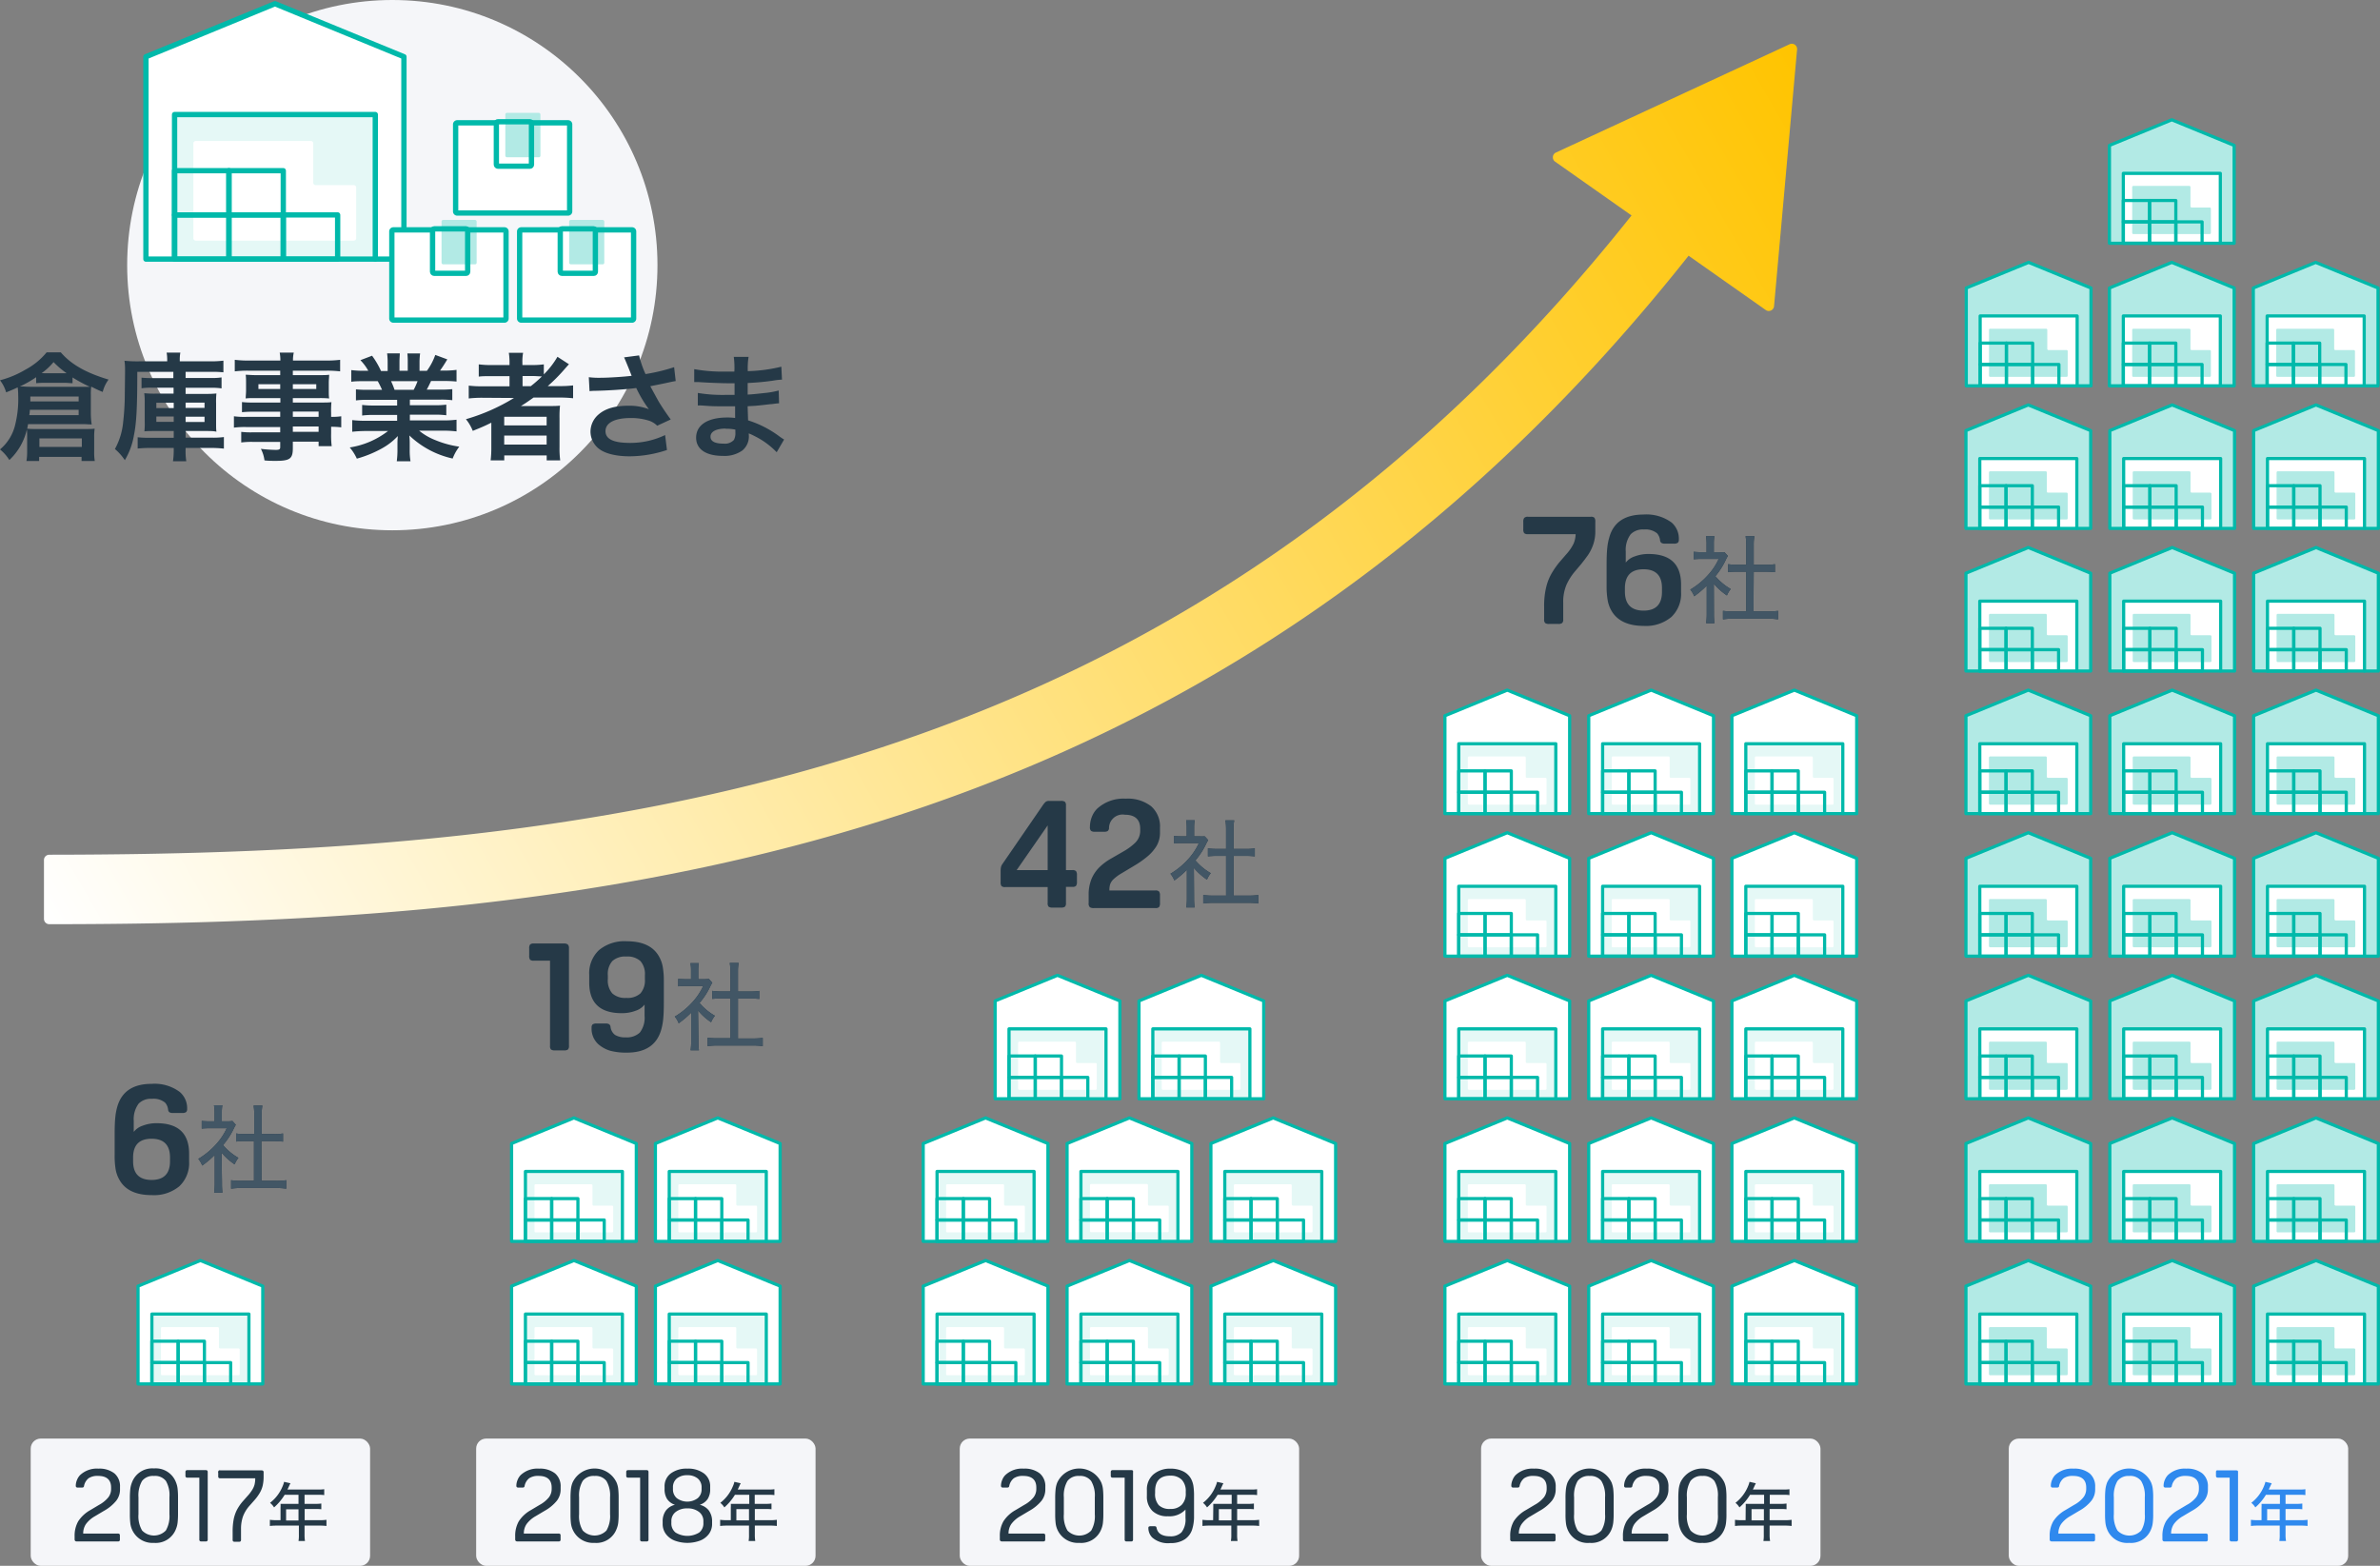 <svg xmlns="http://www.w3.org/2000/svg" xmlns:xlink="http://www.w3.org/1999/xlink" viewBox="0 0 448.8 295.28"><rect x="0" y="0" width="448.8" height="295.28" fill="#808080" stroke="none"/><defs><style>.cls-1,.cls-12,.cls-13,.cls-8{fill:none;}.cls-2{clip-path:url(#clip-path);}.cls-3{fill:#f5f6f9;}.cls-4{fill:#253947;}.cls-5{fill:#425665;}.cls-6{fill:#fff;}.cls-7{fill:#e5f8f6;}.cls-12,.cls-13,.cls-8{stroke:#00b9aa;stroke-linecap:round;}.cls-12,.cls-8{stroke-linejoin:round;}.cls-8{stroke-width:0.6px;}.cls-9{fill:#2f89ee;}.cls-10{fill:#b2eae5;}.cls-11{fill:url(#名称未設定グラデーション_34);}.cls-13{stroke-miterlimit:10;}</style><clipPath id="clip-path" transform="translate(-27.71 -16.72)"><rect class="cls-1" width="510" height="312"/></clipPath><linearGradient id="名称未設定グラデーション_34" x1="50.96" y1="216.11" x2="370.06" y2="31.88" gradientUnits="userSpaceOnUse"><stop offset="0" stop-color="#fff"/><stop offset="1" stop-color="#ffc400"/></linearGradient></defs><g id="レイヤー_2" data-name="レイヤー 2"><g id="contents"><g class="cls-2"><rect class="cls-3" x="5.79" y="271.28" width="64" height="24" rx="1.89"/><path class="cls-4" d="M46.28,293.67a4.59,4.59,0,0,1,3,.89,3.15,3.15,0,0,1,1.06,2.55v.48a3.42,3.42,0,0,1-.71,2.13,8,8,0,0,1-2.35,1.93l-1.68,1a5.42,5.42,0,0,0-1.68,1.47,3.11,3.11,0,0,0-.52,1.79h6.5a.53.53,0,0,1,.33.08.44.44,0,0,1,.09.32V307a.42.42,0,0,1-.09.32.47.47,0,0,1-.33.08H42.2c-.28,0-.42-.13-.42-.4v-.56a5.5,5.5,0,0,1,.68-2.84,6.53,6.53,0,0,1,2.26-2.1l1.68-1a5.91,5.91,0,0,0,1.74-1.42,2.58,2.58,0,0,0,.52-1.6v-.24c0-1.46-.83-2.2-2.48-2.2a3,3,0,0,0-1.76.44,2.49,2.49,0,0,0-.86,1.42.39.39,0,0,1-.13.28.64.64,0,0,1-.33.06h-.66a.51.51,0,0,1-.35-.08.38.38,0,0,1-.09-.3,2.9,2.9,0,0,1,.23-1.06,2.84,2.84,0,0,1,.57-.9A4.6,4.6,0,0,1,46.28,293.67Z" transform="translate(-27.71 -16.72)"/><path class="cls-4" d="M56.74,307.67a4.21,4.21,0,0,1-4.46-3.74,14.69,14.69,0,0,1-.08-1.68v-3a15.74,15.74,0,0,1,.08-1.72,4.74,4.74,0,0,1,.3-1.22,4.07,4.07,0,0,1,4.16-2.68,4.07,4.07,0,0,1,4.16,2.64,4.42,4.42,0,0,1,.3,1.19,15.27,15.27,0,0,1,.08,1.69v3a15,15,0,0,1-.08,1.69,4.33,4.33,0,0,1-.3,1.19A4.07,4.07,0,0,1,56.74,307.67Zm0-12.62a2.59,2.59,0,0,0-2.24.94,5.42,5.42,0,0,0-.68,3.08v3.2a5.29,5.29,0,0,0,.69,3.07,3.12,3.12,0,0,0,4.47,0,5.38,5.38,0,0,0,.68-3.08v-3.2A5.34,5.34,0,0,0,59,296,2.57,2.57,0,0,0,56.74,295.05Z" transform="translate(-27.71 -16.72)"/><path class="cls-4" d="M66.88,294.35V307a.42.42,0,0,1-.09.32.47.47,0,0,1-.33.08h-.74a.47.47,0,0,1-.33-.08.42.42,0,0,1-.09-.32V295.37H63.1a.47.47,0,0,1-.33-.08.42.42,0,0,1-.09-.32v-.62a.44.44,0,0,1,.09-.32.53.53,0,0,1,.33-.08h3.36a.53.53,0,0,1,.33.08A.44.44,0,0,1,66.88,294.35Z" transform="translate(-27.71 -16.72)"/><path class="cls-4" d="M69.28,294H77a.53.53,0,0,1,.33.08.44.44,0,0,1,.09.32v.8a7.41,7.41,0,0,1-.17,1.65,4.92,4.92,0,0,1-.57,1.42,9,9,0,0,1-1.08,1.45l-.76.86a6.48,6.48,0,0,0-1.29,2.05,7,7,0,0,0-.39,2.43v2a.42.42,0,0,1-.09.32.47.47,0,0,1-.33.08H72a.47.47,0,0,1-.33-.08.42.42,0,0,1-.09-.32v-1.48a12.29,12.29,0,0,1,.19-2.32,6.89,6.89,0,0,1,.63-1.84,8.48,8.48,0,0,1,1.16-1.66l.76-.86a7.84,7.84,0,0,0,.92-1.18,3.73,3.73,0,0,0,.46-1,5,5,0,0,0,.14-1.23H69.28a.47.47,0,0,1-.33-.08.42.42,0,0,1-.09-.32v-.62A.44.44,0,0,1,69,294,.53.53,0,0,1,69.28,294Z" transform="translate(-27.71 -16.72)"/><path class="cls-4" d="M80.61,301a4.93,4.93,0,0,0,0-.69c.26,0,.53,0,.84,0H84v-1.71H81.39a10.24,10.24,0,0,1-2,2.38,3.35,3.35,0,0,0-.76-.86,7.53,7.53,0,0,0,2.36-3.1,4.32,4.32,0,0,0,.29-.86l1.2.27c-.09.18-.11.2-.17.33s-.1.23-.25.55c-.07.15-.12.24-.14.3H87.7a7.14,7.14,0,0,0,1.15-.06v1.11a7.44,7.44,0,0,0-1.15-.06H85.14v1.71h2a7.43,7.43,0,0,0,1.16-.06v1.08a9.05,9.05,0,0,0-1.14-.05h-2v2.11H88a8.74,8.74,0,0,0,1.27-.07v1.16a10.84,10.84,0,0,0-1.27-.07H85.14v1.69a7.45,7.45,0,0,0,.08,1.22H84a6.62,6.62,0,0,0,.07-1.23v-1.68H79.88a11.3,11.3,0,0,0-1.28.07v-1.16a9.08,9.08,0,0,0,1.28.07h.73ZM84,303.45v-2.11H81.66v2.11Z" transform="translate(-27.71 -16.72)"/><path class="cls-4" d="M56.29,221.11a7.92,7.92,0,0,1,5.28,1.5A4,4,0,0,1,63,225.82a.79.79,0,0,1-.2.62,1.24,1.24,0,0,1-.76.16H60.34a1.27,1.27,0,0,1-.68-.13.72.72,0,0,1-.25-.5,2.38,2.38,0,0,0-.57-1.32,3.41,3.41,0,0,0-2.46-.72,3.23,3.23,0,0,0-2.52.9,4.93,4.93,0,0,0-.93,3.24v2.1A3.53,3.53,0,0,1,54.61,229a7.25,7.25,0,0,1,2.64-.47q6.12,0,6.12,5.76v1.44a6,6,0,0,1-1.85,4.7,7.48,7.48,0,0,1-5.2,1.66q-4.53,0-6.12-2.94a6,6,0,0,1-.68-1.9,15.44,15.44,0,0,1-.19-2.69V230.5q0-1.89.12-3.06a11.23,11.23,0,0,1,.39-2.07Q51.1,221.11,56.29,221.11Zm0,18.12q3.48,0,3.48-3.54V235q0-3.54-3.48-3.54T52.81,235v.72Q52.81,239.23,56.32,239.23Z" transform="translate(-27.71 -16.72)"/><path class="cls-4" d="M69.57,239.84a13.9,13.9,0,0,0,.09,1.78H68.09a12.62,12.62,0,0,0,.11-1.8v-5.3a18,18,0,0,1-2.36,2,4.15,4.15,0,0,0-.74-1.26,14.48,14.48,0,0,0,3.24-2.63,12,12,0,0,0,2.13-3.15H67.23a11.48,11.48,0,0,0-1.48.07V228.1a13,13,0,0,0,1.42.07h1v-1.64a8.25,8.25,0,0,0-.11-1.39h1.58a8.11,8.11,0,0,0-.1,1.43v1.6h1a5.91,5.91,0,0,0,1-.06l.64.72a7.83,7.83,0,0,0-.41.76,13.56,13.56,0,0,1-2,3.06,10.72,10.72,0,0,0,2.9,2.41,5.37,5.37,0,0,0-.72,1.23,11.29,11.29,0,0,1-2.46-2.22Zm7.45-.45h2.67a13.54,13.54,0,0,0,2-.11v1.6a13,13,0,0,0-2-.13h-6.4a12.35,12.35,0,0,0-2,.13v-1.6a13.84,13.84,0,0,0,2,.11h2.31V231.9H74a15.78,15.78,0,0,0-1.76.09v-1.52a10.45,10.45,0,0,0,1.76.11h1.66v-3.69a11,11,0,0,0-.13-1.69h1.66a8.81,8.81,0,0,0-.13,1.69v3.69h2.25a9.67,9.67,0,0,0,1.77-.11V232a15.71,15.71,0,0,0-1.77-.09H77Z" transform="translate(-27.71 -16.72)"/><path class="cls-5" d="M69.57,239.84a13.9,13.9,0,0,0,.09,1.78H68.09a12.62,12.62,0,0,0,.11-1.8v-5.3a18,18,0,0,1-2.36,2,4.15,4.15,0,0,0-.74-1.26,14.48,14.48,0,0,0,3.24-2.63,12,12,0,0,0,2.13-3.15H67.23a11.48,11.48,0,0,0-1.48.07V228.1a13,13,0,0,0,1.42.07h1v-1.64a8.25,8.25,0,0,0-.11-1.39h1.58a8.11,8.11,0,0,0-.1,1.43v1.6h1a5.91,5.91,0,0,0,1-.06l.64.72a7.83,7.83,0,0,0-.41.76,13.56,13.56,0,0,1-2,3.06,10.72,10.72,0,0,0,2.9,2.41,5.37,5.37,0,0,0-.72,1.23,11.29,11.29,0,0,1-2.46-2.22Zm7.45-.45h2.67a13.54,13.54,0,0,0,2-.11v1.6a13,13,0,0,0-2-.13h-6.4a12.35,12.35,0,0,0-2,.13v-1.6a13.84,13.84,0,0,0,2,.11h2.31V231.9H74a15.78,15.78,0,0,0-1.76.09v-1.52a10.45,10.45,0,0,0,1.76.11h1.66v-3.69a11,11,0,0,0-.13-1.69h1.66a8.81,8.81,0,0,0-.13,1.69v3.69h2.25a9.67,9.67,0,0,0,1.77-.11V232a15.71,15.71,0,0,0-1.77-.09H77Z" transform="translate(-27.71 -16.72)"/><polygon class="cls-6" points="26.03 260.98 26.03 242.53 37.79 237.7 49.55 242.53 49.55 260.98 26.03 260.98"/><rect class="cls-7" x="28.64" y="247.8" width="18.29" height="13.18"/><polygon class="cls-8" points="26.03 260.98 26.03 242.53 37.79 237.7 49.55 242.53 49.55 260.98 26.03 260.98"/><polyline class="cls-8" points="46.94 260.98 46.94 247.8 28.64 247.8 28.64 260.98"/><path class="cls-6" d="M72.68,271H69.21a.22.22,0,0,1-.22-.22v-3.58a.22.22,0,0,0-.22-.22H58.28a.22.22,0,0,0-.22.22v8.64a.22.22,0,0,0,.22.22h14.4a.22.22,0,0,0,.23-.22v-4.61A.23.23,0,0,0,72.68,271Z" transform="translate(-27.71 -16.72)"/><rect class="cls-8" x="28.64" y="256.95" width="4.95" height="4.03"/><rect class="cls-8" x="28.64" y="252.92" width="4.95" height="4.03"/><rect class="cls-8" x="33.6" y="256.95" width="4.95" height="4.03"/><rect class="cls-8" x="38.55" y="256.95" width="4.95" height="4.03"/><rect class="cls-8" x="33.6" y="252.92" width="4.95" height="4.03"/><rect class="cls-3" x="378.8" y="271.28" width="64" height="24" rx="1.89"/><path class="cls-9" d="M418.74,293.67a4.57,4.57,0,0,1,3,.89,3.15,3.15,0,0,1,1.06,2.55v.48a3.42,3.42,0,0,1-.71,2.13,7.82,7.82,0,0,1-2.35,1.93l-1.68,1a5.42,5.42,0,0,0-1.68,1.47,3.19,3.19,0,0,0-.52,1.79h6.5a.53.53,0,0,1,.33.08.44.44,0,0,1,.09.32V307a.42.42,0,0,1-.09.32.47.47,0,0,1-.33.08h-7.71c-.29,0-.43-.13-.43-.4v-.56a5.5,5.5,0,0,1,.68-2.84,6.53,6.53,0,0,1,2.26-2.1l1.68-1a5.65,5.65,0,0,0,1.74-1.42,2.59,2.59,0,0,0,.53-1.6v-.24c0-1.46-.83-2.2-2.49-2.2a3,3,0,0,0-1.76.44,2.54,2.54,0,0,0-.86,1.42c0,.15-.06.24-.13.28a.64.64,0,0,1-.33.06h-.66a.51.51,0,0,1-.35-.08.38.38,0,0,1-.09-.3,2.9,2.9,0,0,1,.23-1.06,3,3,0,0,1,.57-.9A4.62,4.62,0,0,1,418.74,293.67Z" transform="translate(-27.71 -16.72)"/><path class="cls-9" d="M429.2,307.67a4.05,4.05,0,0,1-4.16-2.58,4.8,4.8,0,0,1-.3-1.16,14.69,14.69,0,0,1-.08-1.68v-3a15.74,15.74,0,0,1,.08-1.72,5.73,5.73,0,0,1,.3-1.22,4.58,4.58,0,0,1,8.32,0,4.42,4.42,0,0,1,.3,1.19,13.15,13.15,0,0,1,.08,1.69v3a13,13,0,0,1-.08,1.69,4.33,4.33,0,0,1-.3,1.19A4.06,4.06,0,0,1,429.2,307.67Zm0-12.62A2.6,2.6,0,0,0,427,296a5.42,5.42,0,0,0-.68,3.08v3.2a5.29,5.29,0,0,0,.69,3.07,3.12,3.12,0,0,0,4.47,0,5.3,5.3,0,0,0,.68-3.08v-3.2a5.34,5.34,0,0,0-.69-3.07A2.57,2.57,0,0,0,429.2,295.05Z" transform="translate(-27.71 -16.72)"/><path class="cls-9" d="M440,293.67a4.57,4.57,0,0,1,3,.89,3.15,3.15,0,0,1,1.06,2.55v.48a3.42,3.42,0,0,1-.71,2.13,7.82,7.82,0,0,1-2.35,1.93l-1.68,1a5.42,5.42,0,0,0-1.68,1.47,3.19,3.19,0,0,0-.52,1.79h6.5a.53.53,0,0,1,.33.08.44.44,0,0,1,.09.32V307a.42.42,0,0,1-.09.32.47.47,0,0,1-.33.08h-7.72c-.28,0-.42-.13-.42-.4v-.56a5.5,5.5,0,0,1,.68-2.84,6.53,6.53,0,0,1,2.26-2.1l1.68-1a5.65,5.65,0,0,0,1.74-1.42,2.58,2.58,0,0,0,.52-1.6v-.24c0-1.46-.82-2.2-2.48-2.2a3,3,0,0,0-1.76.44,2.54,2.54,0,0,0-.86,1.42.39.39,0,0,1-.13.28.64.64,0,0,1-.33.06h-.66a.51.51,0,0,1-.35-.08.38.38,0,0,1-.09-.3,2.9,2.9,0,0,1,.23-1.06,3,3,0,0,1,.57-.9A4.62,4.62,0,0,1,440,293.67Z" transform="translate(-27.71 -16.72)"/><path class="cls-9" d="M449.74,294.35V307a.42.42,0,0,1-.09.32.47.47,0,0,1-.33.08h-.74a.47.47,0,0,1-.33-.08.42.42,0,0,1-.09-.32V295.37H446a.47.47,0,0,1-.33-.08.42.42,0,0,1-.09-.32v-.62a.44.44,0,0,1,.09-.32A.53.53,0,0,1,446,294h3.36a.53.53,0,0,1,.33.08A.44.44,0,0,1,449.74,294.35Z" transform="translate(-27.71 -16.72)"/><path class="cls-9" d="M454.17,301a4.93,4.93,0,0,0,0-.69c.27,0,.53,0,.84,0h2.63v-1.71H455a10,10,0,0,1-2,2.38,3.17,3.17,0,0,0-.76-.86,7.56,7.56,0,0,0,2.37-3.1,5.08,5.08,0,0,0,.29-.86l1.19.27-.16.33-.26.55-.14.3h5.76a7.14,7.14,0,0,0,1.15-.06v1.11a7.44,7.44,0,0,0-1.15-.06H458.7v1.71h2a7.35,7.35,0,0,0,1.16-.06v1.08a9,9,0,0,0-1.14-.05H458.7v2.11h2.88a8.74,8.74,0,0,0,1.27-.07v1.16a10.84,10.84,0,0,0-1.27-.07H458.7v1.69a6.32,6.32,0,0,0,.09,1.22h-1.26a6.62,6.62,0,0,0,.07-1.23v-1.68h-4.16a11,11,0,0,0-1.27.07v-1.16a8.93,8.93,0,0,0,1.27.07h.73Zm3.43,2.42v-2.11h-2.37v2.11Z" transform="translate(-27.71 -16.72)"/><polygon class="cls-10" points="370.72 260.98 370.72 242.53 382.48 237.7 394.24 242.53 394.24 260.98 370.72 260.98"/><rect class="cls-6" x="373.33" y="247.8" width="18.29" height="13.18"/><polygon class="cls-8" points="370.72 260.98 370.72 242.53 382.48 237.7 394.24 242.53 394.24 260.98 370.72 260.98"/><polyline class="cls-8" points="391.63 260.98 391.63 247.8 373.33 247.8 373.33 260.98"/><path class="cls-10" d="M417.38,271H413.9a.22.22,0,0,1-.22-.22v-3.58a.22.22,0,0,0-.22-.22H403a.22.22,0,0,0-.23.22v8.64a.22.22,0,0,0,.23.22h14.4a.22.22,0,0,0,.22-.22v-4.61A.23.23,0,0,0,417.38,271Z" transform="translate(-27.71 -16.72)"/><rect class="cls-8" x="373.33" y="256.95" width="4.95" height="4.03"/><rect class="cls-8" x="373.33" y="252.92" width="4.95" height="4.03"/><rect class="cls-8" x="378.29" y="256.95" width="4.95" height="4.03"/><rect class="cls-8" x="383.24" y="256.95" width="4.95" height="4.03"/><rect class="cls-8" x="378.29" y="252.92" width="4.95" height="4.03"/><polygon class="cls-10" points="397.85 260.98 397.85 242.53 409.61 237.7 421.37 242.53 421.37 260.98 397.85 260.98"/><rect class="cls-6" x="400.46" y="247.8" width="18.29" height="13.18"/><polygon class="cls-8" points="397.85 260.98 397.85 242.53 409.61 237.7 421.37 242.53 421.37 260.98 397.85 260.98"/><polyline class="cls-8" points="418.75 260.98 418.75 247.8 400.46 247.8 400.46 260.98"/><path class="cls-10" d="M444.5,271H441a.22.22,0,0,1-.22-.22v-3.58a.22.22,0,0,0-.23-.22H430.1a.22.22,0,0,0-.22.22v8.64a.22.22,0,0,0,.22.22h14.4a.22.22,0,0,0,.23-.22v-4.61A.23.23,0,0,0,444.5,271Z" transform="translate(-27.71 -16.72)"/><rect class="cls-8" x="400.46" y="256.95" width="4.95" height="4.03"/><rect class="cls-8" x="400.46" y="252.92" width="4.95" height="4.03"/><rect class="cls-8" x="405.41" y="256.95" width="4.95" height="4.03"/><rect class="cls-8" x="410.37" y="256.95" width="4.95" height="4.03"/><rect class="cls-8" x="405.41" y="252.92" width="4.95" height="4.03"/><polygon class="cls-10" points="424.97 260.98 424.97 242.53 436.73 237.7 448.49 242.53 448.49 260.98 424.97 260.98"/><rect class="cls-6" x="427.59" y="247.8" width="18.29" height="13.18"/><polygon class="cls-8" points="424.97 260.98 424.97 242.53 436.73 237.7 448.49 242.53 448.49 260.98 424.97 260.98"/><polyline class="cls-8" points="445.88 260.98 445.88 247.8 427.58 247.8 427.58 260.98"/><path class="cls-10" d="M471.63,271h-3.47a.22.22,0,0,1-.23-.22v-3.58a.22.22,0,0,0-.22-.22H457.23a.22.22,0,0,0-.22.22v8.64a.22.22,0,0,0,.22.22h14.4a.22.22,0,0,0,.22-.22v-4.61A.23.23,0,0,0,471.63,271Z" transform="translate(-27.71 -16.72)"/><rect class="cls-8" x="427.59" y="256.95" width="4.95" height="4.03"/><rect class="cls-8" x="427.59" y="252.92" width="4.95" height="4.03"/><rect class="cls-8" x="432.54" y="256.95" width="4.95" height="4.03"/><rect class="cls-8" x="437.49" y="256.95" width="4.95" height="4.03"/><rect class="cls-8" x="432.54" y="252.92" width="4.95" height="4.03"/><polygon class="cls-10" points="370.72 234.09 370.72 215.64 382.48 210.81 394.24 215.64 394.24 234.09 370.72 234.09"/><rect class="cls-6" x="373.33" y="220.91" width="18.29" height="13.18"/><polygon class="cls-8" points="370.72 234.09 370.72 215.64 382.48 210.81 394.24 215.64 394.24 234.09 370.72 234.09"/><polyline class="cls-8" points="391.63 234.09 391.63 220.91 373.33 220.91 373.33 234.09"/><path class="cls-10" d="M417.38,244.07H413.9a.22.22,0,0,1-.22-.23v-3.58a.22.22,0,0,0-.22-.22H403a.22.22,0,0,0-.23.22v8.64a.22.22,0,0,0,.23.22h14.4a.22.22,0,0,0,.22-.22v-4.61A.22.22,0,0,0,417.38,244.07Z" transform="translate(-27.71 -16.72)"/><rect class="cls-8" x="373.33" y="230.06" width="4.95" height="4.03"/><rect class="cls-8" x="373.33" y="226.03" width="4.95" height="4.03"/><rect class="cls-8" x="378.29" y="230.06" width="4.95" height="4.03"/><rect class="cls-8" x="383.24" y="230.06" width="4.95" height="4.03"/><rect class="cls-8" x="378.29" y="226.03" width="4.95" height="4.03"/><polygon class="cls-10" points="397.85 234.09 397.85 215.64 409.61 210.81 421.37 215.64 421.37 234.09 397.85 234.09"/><rect class="cls-6" x="400.46" y="220.91" width="18.29" height="13.18"/><polygon class="cls-8" points="397.85 234.09 397.85 215.64 409.61 210.81 421.37 215.64 421.37 234.09 397.85 234.09"/><polyline class="cls-8" points="418.75 234.09 418.75 220.91 400.46 220.91 400.46 234.09"/><path class="cls-10" d="M444.5,244.07H441a.22.22,0,0,1-.22-.23v-3.58a.22.22,0,0,0-.23-.22H430.1a.22.22,0,0,0-.22.22v8.64a.22.22,0,0,0,.22.22h14.4a.22.22,0,0,0,.23-.22v-4.61A.22.22,0,0,0,444.5,244.07Z" transform="translate(-27.71 -16.72)"/><rect class="cls-8" x="400.46" y="230.06" width="4.95" height="4.03"/><rect class="cls-8" x="400.46" y="226.03" width="4.95" height="4.03"/><rect class="cls-8" x="405.41" y="230.06" width="4.95" height="4.03"/><rect class="cls-8" x="410.37" y="230.06" width="4.95" height="4.03"/><rect class="cls-8" x="405.41" y="226.03" width="4.95" height="4.03"/><polygon class="cls-10" points="424.97 234.09 424.97 215.64 436.73 210.81 448.49 215.64 448.49 234.09 424.97 234.09"/><rect class="cls-6" x="427.59" y="220.91" width="18.29" height="13.18"/><polygon class="cls-8" points="424.97 234.09 424.97 215.64 436.73 210.81 448.49 215.64 448.49 234.09 424.97 234.09"/><polyline class="cls-8" points="445.88 234.09 445.88 220.91 427.58 220.91 427.58 234.09"/><path class="cls-10" d="M471.63,244.07h-3.47a.23.23,0,0,1-.23-.23v-3.58a.22.22,0,0,0-.22-.22H457.23a.22.22,0,0,0-.22.22v8.64a.22.22,0,0,0,.22.22h14.4a.22.22,0,0,0,.22-.22v-4.61A.22.22,0,0,0,471.63,244.07Z" transform="translate(-27.71 -16.72)"/><rect class="cls-8" x="427.59" y="230.06" width="4.95" height="4.03"/><rect class="cls-8" x="427.59" y="226.03" width="4.95" height="4.03"/><rect class="cls-8" x="432.54" y="230.06" width="4.95" height="4.03"/><rect class="cls-8" x="437.49" y="230.06" width="4.95" height="4.03"/><rect class="cls-8" x="432.54" y="226.03" width="4.95" height="4.03"/><polygon class="cls-10" points="370.72 207.2 370.72 188.75 382.48 183.92 394.24 188.75 394.24 207.2 370.72 207.2"/><rect class="cls-6" x="373.33" y="194.02" width="18.29" height="13.18"/><polygon class="cls-8" points="370.72 207.2 370.72 188.75 382.48 183.92 394.24 188.75 394.24 207.2 370.72 207.2"/><polyline class="cls-8" points="391.63 207.2 391.63 194.02 373.33 194.02 373.33 207.2"/><path class="cls-10" d="M417.38,217.18H413.9a.22.22,0,0,1-.22-.23v-3.58a.22.22,0,0,0-.22-.22H403a.22.22,0,0,0-.23.22V222a.23.23,0,0,0,.23.23h14.4a.23.23,0,0,0,.22-.23V217.4A.22.22,0,0,0,417.38,217.18Z" transform="translate(-27.71 -16.72)"/><rect class="cls-8" x="373.33" y="203.17" width="4.95" height="4.03"/><rect class="cls-8" x="373.33" y="199.14" width="4.95" height="4.03"/><rect class="cls-8" x="378.29" y="203.17" width="4.95" height="4.03"/><rect class="cls-8" x="383.24" y="203.17" width="4.95" height="4.03"/><rect class="cls-8" x="378.29" y="199.14" width="4.95" height="4.03"/><polygon class="cls-10" points="397.85 207.2 397.85 188.75 409.61 183.92 421.37 188.75 421.37 207.2 397.85 207.2"/><rect class="cls-6" x="400.46" y="194.02" width="18.29" height="13.18"/><polygon class="cls-8" points="397.85 207.2 397.85 188.75 409.61 183.92 421.37 188.75 421.37 207.2 397.85 207.2"/><polyline class="cls-8" points="418.75 207.2 418.75 194.02 400.46 194.02 400.46 207.2"/><path class="cls-10" d="M444.5,217.18H441a.22.22,0,0,1-.22-.23v-3.58a.22.22,0,0,0-.23-.22H430.1a.22.22,0,0,0-.22.22V222a.23.23,0,0,0,.22.23h14.4a.23.23,0,0,0,.23-.23V217.4A.22.22,0,0,0,444.5,217.18Z" transform="translate(-27.71 -16.72)"/><rect class="cls-8" x="400.46" y="203.17" width="4.95" height="4.03"/><rect class="cls-8" x="400.46" y="199.14" width="4.95" height="4.03"/><rect class="cls-8" x="405.41" y="203.17" width="4.95" height="4.03"/><rect class="cls-8" x="410.37" y="203.17" width="4.95" height="4.03"/><rect class="cls-8" x="405.41" y="199.14" width="4.95" height="4.03"/><polygon class="cls-10" points="424.97 207.2 424.97 188.75 436.73 183.92 448.49 188.75 448.49 207.2 424.97 207.2"/><rect class="cls-6" x="427.59" y="194.02" width="18.29" height="13.18"/><polygon class="cls-8" points="424.97 207.2 424.97 188.75 436.73 183.92 448.49 188.75 448.49 207.2 424.97 207.2"/><polyline class="cls-8" points="445.88 207.2 445.88 194.02 427.58 194.02 427.58 207.2"/><path class="cls-10" d="M471.63,217.18h-3.47a.23.23,0,0,1-.23-.23v-3.58a.22.22,0,0,0-.22-.22H457.23a.22.22,0,0,0-.22.22V222a.23.23,0,0,0,.22.23h14.4a.23.23,0,0,0,.22-.23V217.4A.22.22,0,0,0,471.63,217.18Z" transform="translate(-27.71 -16.72)"/><rect class="cls-8" x="427.59" y="203.17" width="4.95" height="4.03"/><rect class="cls-8" x="427.59" y="199.14" width="4.95" height="4.03"/><rect class="cls-8" x="432.54" y="203.17" width="4.95" height="4.03"/><rect class="cls-8" x="437.49" y="203.17" width="4.95" height="4.03"/><rect class="cls-8" x="432.54" y="199.14" width="4.95" height="4.03"/><polygon class="cls-10" points="370.72 180.31 370.72 161.86 382.48 157.03 394.24 161.86 394.24 180.31 370.72 180.31"/><rect class="cls-6" x="373.33" y="167.14" width="18.29" height="13.18"/><polygon class="cls-8" points="370.72 180.31 370.72 161.86 382.48 157.03 394.24 161.86 394.24 180.31 370.72 180.31"/><polyline class="cls-8" points="391.63 180.31 391.63 167.13 373.33 167.13 373.33 180.31"/><path class="cls-10" d="M417.38,190.29H413.9a.22.22,0,0,1-.22-.23v-3.58a.22.22,0,0,0-.22-.22H403a.22.22,0,0,0-.23.22v8.64a.23.23,0,0,0,.23.23h14.4a.22.22,0,0,0,.22-.23v-4.61A.22.22,0,0,0,417.38,190.29Z" transform="translate(-27.71 -16.72)"/><rect class="cls-8" x="373.33" y="176.29" width="4.95" height="4.03"/><rect class="cls-8" x="373.33" y="172.26" width="4.95" height="4.03"/><rect class="cls-8" x="378.29" y="176.29" width="4.95" height="4.03"/><rect class="cls-8" x="383.24" y="176.29" width="4.95" height="4.03"/><rect class="cls-8" x="378.29" y="172.26" width="4.95" height="4.03"/><polygon class="cls-10" points="397.85 180.31 397.85 161.86 409.61 157.03 421.37 161.86 421.37 180.31 397.85 180.31"/><rect class="cls-6" x="400.46" y="167.14" width="18.29" height="13.18"/><polygon class="cls-8" points="397.85 180.31 397.85 161.86 409.61 157.03 421.37 161.86 421.37 180.31 397.85 180.31"/><polyline class="cls-8" points="418.75 180.31 418.75 167.13 400.46 167.13 400.46 180.31"/><path class="cls-10" d="M444.5,190.29H441a.22.22,0,0,1-.22-.23v-3.58a.22.22,0,0,0-.23-.22H430.1a.22.22,0,0,0-.22.22v8.64a.22.22,0,0,0,.22.23h14.4a.23.23,0,0,0,.23-.23v-4.61A.22.22,0,0,0,444.5,190.29Z" transform="translate(-27.71 -16.72)"/><rect class="cls-8" x="400.46" y="176.29" width="4.95" height="4.03"/><rect class="cls-8" x="400.46" y="172.26" width="4.95" height="4.03"/><rect class="cls-8" x="405.41" y="176.29" width="4.95" height="4.03"/><rect class="cls-8" x="410.37" y="176.29" width="4.95" height="4.03"/><rect class="cls-8" x="405.41" y="172.26" width="4.95" height="4.03"/><polygon class="cls-10" points="424.97 180.31 424.97 161.86 436.73 157.03 448.49 161.86 448.49 180.31 424.97 180.31"/><rect class="cls-6" x="427.59" y="167.14" width="18.29" height="13.18"/><polygon class="cls-8" points="424.97 180.31 424.97 161.86 436.73 157.03 448.49 161.86 448.49 180.31 424.97 180.31"/><polyline class="cls-8" points="445.88 180.31 445.88 167.13 427.58 167.13 427.58 180.31"/><path class="cls-10" d="M471.63,190.29h-3.47a.23.23,0,0,1-.23-.23v-3.58a.22.22,0,0,0-.22-.22H457.23a.22.22,0,0,0-.22.22v8.64a.22.22,0,0,0,.22.23h14.4a.22.22,0,0,0,.22-.23v-4.61A.22.22,0,0,0,471.63,190.29Z" transform="translate(-27.71 -16.72)"/><rect class="cls-8" x="427.59" y="176.29" width="4.95" height="4.03"/><rect class="cls-8" x="427.59" y="172.26" width="4.95" height="4.03"/><rect class="cls-8" x="432.54" y="176.29" width="4.95" height="4.03"/><rect class="cls-8" x="437.49" y="176.29" width="4.95" height="4.03"/><rect class="cls-8" x="432.54" y="172.26" width="4.95" height="4.03"/><polygon class="cls-10" points="370.72 153.43 370.72 134.97 382.48 130.14 394.24 134.97 394.24 153.43 370.72 153.43"/><rect class="cls-6" x="373.33" y="140.25" width="18.29" height="13.18"/><polygon class="cls-8" points="370.72 153.43 370.72 134.97 382.48 130.14 394.24 134.97 394.24 153.43 370.72 153.43"/><polyline class="cls-8" points="391.63 153.43 391.63 140.25 373.33 140.25 373.33 153.43"/><path class="cls-10" d="M417.38,163.4H413.9a.22.22,0,0,1-.22-.22V159.6a.22.22,0,0,0-.22-.23H403a.23.23,0,0,0-.23.23v8.63a.23.23,0,0,0,.23.23h14.4a.22.22,0,0,0,.22-.23v-4.6A.22.22,0,0,0,417.38,163.4Z" transform="translate(-27.71 -16.72)"/><rect class="cls-8" x="373.33" y="149.4" width="4.95" height="4.03"/><rect class="cls-8" x="373.33" y="145.37" width="4.95" height="4.03"/><rect class="cls-8" x="378.29" y="149.4" width="4.95" height="4.03"/><rect class="cls-8" x="383.24" y="149.4" width="4.95" height="4.03"/><rect class="cls-8" x="378.29" y="145.37" width="4.95" height="4.03"/><polygon class="cls-10" points="397.85 153.43 397.85 134.97 409.61 130.14 421.37 134.97 421.37 153.43 397.85 153.43"/><rect class="cls-6" x="400.46" y="140.25" width="18.29" height="13.18"/><polygon class="cls-8" points="397.85 153.43 397.85 134.97 409.61 130.14 421.37 134.97 421.37 153.43 397.85 153.43"/><polyline class="cls-8" points="418.75 153.43 418.75 140.25 400.46 140.25 400.46 153.43"/><path class="cls-10" d="M444.5,163.4H441a.22.22,0,0,1-.22-.22V159.6a.23.23,0,0,0-.23-.23H430.1a.22.22,0,0,0-.22.23v8.63a.22.22,0,0,0,.22.23h14.4a.23.23,0,0,0,.23-.23v-4.6A.23.23,0,0,0,444.5,163.4Z" transform="translate(-27.71 -16.72)"/><rect class="cls-8" x="400.46" y="149.4" width="4.95" height="4.03"/><rect class="cls-8" x="400.46" y="145.37" width="4.95" height="4.03"/><rect class="cls-8" x="405.41" y="149.4" width="4.95" height="4.03"/><rect class="cls-8" x="410.37" y="149.4" width="4.95" height="4.03"/><rect class="cls-8" x="405.41" y="145.37" width="4.95" height="4.03"/><polygon class="cls-10" points="424.97 153.43 424.97 134.97 436.73 130.14 448.49 134.97 448.49 153.43 424.97 153.43"/><rect class="cls-6" x="427.59" y="140.25" width="18.29" height="13.18"/><polygon class="cls-8" points="424.97 153.43 424.97 134.97 436.73 130.14 448.49 134.97 448.49 153.43 424.97 153.43"/><polyline class="cls-8" points="445.88 153.43 445.88 140.25 427.58 140.25 427.58 153.43"/><path class="cls-10" d="M471.63,163.4h-3.47a.22.22,0,0,1-.23-.22V159.6a.22.22,0,0,0-.22-.23H457.23a.22.22,0,0,0-.22.23v8.63a.22.22,0,0,0,.22.23h14.4a.22.22,0,0,0,.22-.23v-4.6A.22.22,0,0,0,471.63,163.4Z" transform="translate(-27.71 -16.72)"/><rect class="cls-8" x="427.59" y="149.4" width="4.95" height="4.03"/><rect class="cls-8" x="427.59" y="145.37" width="4.95" height="4.03"/><rect class="cls-8" x="432.54" y="149.4" width="4.95" height="4.03"/><rect class="cls-8" x="437.49" y="149.4" width="4.95" height="4.03"/><rect class="cls-8" x="432.54" y="145.37" width="4.95" height="4.03"/><polygon class="cls-10" points="397.78 72.76 397.78 54.31 409.54 49.48 421.3 54.31 421.3 72.76 397.78 72.76"/><rect class="cls-6" x="400.4" y="59.58" width="18.29" height="13.18"/><polygon class="cls-8" points="397.78 72.76 397.78 54.31 409.54 49.48 421.3 54.31 421.3 72.76 397.78 72.76"/><polyline class="cls-8" points="418.69 72.76 418.69 59.58 400.4 59.58 400.4 72.76"/><path class="cls-10" d="M444.44,82.74H441a.23.23,0,0,1-.23-.23V78.93a.22.22,0,0,0-.22-.22H430a.22.22,0,0,0-.22.22v8.64a.22.22,0,0,0,.22.22h14.4a.22.22,0,0,0,.22-.22V83A.22.22,0,0,0,444.44,82.74Z" transform="translate(-27.71 -16.72)"/><rect class="cls-8" x="400.4" y="68.73" width="4.95" height="4.03"/><rect class="cls-8" x="400.4" y="64.7" width="4.95" height="4.03"/><rect class="cls-8" x="405.35" y="68.73" width="4.95" height="4.03"/><rect class="cls-8" x="410.3" y="68.73" width="4.95" height="4.03"/><rect class="cls-8" x="405.35" y="64.7" width="4.95" height="4.03"/><polygon class="cls-10" points="370.78 72.76 370.78 54.31 382.54 49.48 394.3 54.31 394.3 72.76 370.78 72.76"/><rect class="cls-6" x="373.4" y="59.58" width="18.29" height="13.18"/><polygon class="cls-8" points="370.78 72.76 370.78 54.31 382.54 49.48 394.3 54.31 394.3 72.76 370.78 72.76"/><polyline class="cls-8" points="391.69 72.76 391.69 59.58 373.4 59.58 373.4 72.76"/><path class="cls-10" d="M417.44,82.74H414a.23.23,0,0,1-.23-.23V78.93a.22.22,0,0,0-.22-.22H403a.22.22,0,0,0-.22.22v8.64a.22.22,0,0,0,.22.22h14.4a.22.22,0,0,0,.22-.22V83A.22.22,0,0,0,417.44,82.74Z" transform="translate(-27.71 -16.72)"/><rect class="cls-8" x="373.4" y="68.73" width="4.95" height="4.03"/><rect class="cls-8" x="373.4" y="64.7" width="4.95" height="4.03"/><rect class="cls-8" x="378.35" y="68.73" width="4.95" height="4.03"/><rect class="cls-8" x="383.3" y="68.73" width="4.95" height="4.03"/><rect class="cls-8" x="378.35" y="64.7" width="4.95" height="4.03"/><polygon class="cls-10" points="424.91 72.76 424.91 54.31 436.67 49.48 448.43 54.31 448.43 72.76 424.91 72.76"/><rect class="cls-6" x="427.52" y="59.58" width="18.29" height="13.18"/><polygon class="cls-8" points="424.91 72.76 424.91 54.31 436.67 49.48 448.43 54.31 448.43 72.76 424.91 72.76"/><polyline class="cls-8" points="445.82 72.76 445.82 59.58 427.52 59.58 427.52 72.76"/><path class="cls-10" d="M471.57,82.74h-3.48a.23.23,0,0,1-.22-.23V78.93a.22.22,0,0,0-.22-.22H457.17a.22.22,0,0,0-.23.22v8.64a.22.22,0,0,0,.23.22h14.4a.22.22,0,0,0,.22-.22V83A.22.22,0,0,0,471.57,82.74Z" transform="translate(-27.71 -16.72)"/><rect class="cls-8" x="427.52" y="68.73" width="4.95" height="4.03"/><rect class="cls-8" x="427.52" y="64.7" width="4.95" height="4.03"/><rect class="cls-8" x="432.48" y="68.73" width="4.95" height="4.03"/><rect class="cls-8" x="437.43" y="68.73" width="4.95" height="4.03"/><rect class="cls-8" x="432.48" y="64.7" width="4.95" height="4.03"/><polygon class="cls-10" points="397.78 45.87 397.78 27.42 409.54 22.59 421.3 27.42 421.3 45.87 397.78 45.87"/><rect class="cls-6" x="400.4" y="32.69" width="18.29" height="13.18"/><polygon class="cls-8" points="397.78 45.87 397.78 27.42 409.54 22.59 421.3 27.42 421.3 45.87 397.78 45.87"/><polyline class="cls-8" points="418.69 45.87 418.69 32.69 400.4 32.69 400.4 45.87"/><path class="cls-10" d="M444.44,55.85H441a.23.23,0,0,1-.23-.23V52a.22.22,0,0,0-.22-.22H430a.22.22,0,0,0-.22.22v8.64a.22.22,0,0,0,.22.22h14.4a.22.22,0,0,0,.22-.22V56.07A.22.22,0,0,0,444.44,55.85Z" transform="translate(-27.71 -16.72)"/><rect class="cls-8" x="400.4" y="41.84" width="4.95" height="4.03"/><rect class="cls-8" x="400.4" y="37.81" width="4.95" height="4.03"/><rect class="cls-8" x="405.35" y="41.84" width="4.95" height="4.03"/><rect class="cls-8" x="410.3" y="41.84" width="4.95" height="4.03"/><rect class="cls-8" x="405.35" y="37.81" width="4.95" height="4.03"/><polygon class="cls-10" points="370.72 126.54 370.72 108.09 382.48 103.25 394.24 108.09 394.24 126.54 370.72 126.54"/><rect class="cls-6" x="373.33" y="113.36" width="18.29" height="13.18"/><polygon class="cls-8" points="370.72 126.54 370.72 108.09 382.48 103.25 394.24 108.09 394.24 126.54 370.72 126.54"/><polyline class="cls-8" points="391.63 126.54 391.63 113.36 373.33 113.36 373.33 126.54"/><path class="cls-10" d="M417.38,136.51H413.9a.22.22,0,0,1-.22-.22v-3.58a.22.22,0,0,0-.22-.23H403a.23.23,0,0,0-.23.23v8.63a.23.23,0,0,0,.23.23h14.4a.22.22,0,0,0,.22-.23v-4.6A.22.22,0,0,0,417.38,136.51Z" transform="translate(-27.71 -16.72)"/><rect class="cls-8" x="373.33" y="122.51" width="4.95" height="4.03"/><rect class="cls-8" x="373.33" y="118.48" width="4.95" height="4.03"/><rect class="cls-8" x="378.29" y="122.51" width="4.95" height="4.03"/><rect class="cls-8" x="383.24" y="122.51" width="4.95" height="4.03"/><rect class="cls-8" x="378.29" y="118.48" width="4.95" height="4.03"/><polygon class="cls-10" points="397.85 126.54 397.85 108.09 409.61 103.25 421.37 108.09 421.37 126.54 397.85 126.54"/><rect class="cls-6" x="400.46" y="113.36" width="18.29" height="13.18"/><polygon class="cls-8" points="397.85 126.54 397.85 108.09 409.61 103.25 421.37 108.09 421.37 126.54 397.85 126.54"/><polyline class="cls-8" points="418.75 126.54 418.75 113.36 400.46 113.36 400.46 126.54"/><path class="cls-10" d="M444.5,136.51H441a.22.22,0,0,1-.22-.22v-3.58a.23.23,0,0,0-.23-.23H430.1a.22.22,0,0,0-.22.23v8.63a.22.22,0,0,0,.22.23h14.4a.23.23,0,0,0,.23-.23v-4.6A.23.23,0,0,0,444.5,136.51Z" transform="translate(-27.71 -16.72)"/><rect class="cls-8" x="400.46" y="122.51" width="4.95" height="4.03"/><rect class="cls-8" x="400.46" y="118.48" width="4.95" height="4.03"/><rect class="cls-8" x="405.41" y="122.51" width="4.95" height="4.03"/><rect class="cls-8" x="410.37" y="122.51" width="4.95" height="4.03"/><rect class="cls-8" x="405.41" y="118.48" width="4.95" height="4.03"/><polygon class="cls-10" points="424.97 126.54 424.97 108.09 436.73 103.25 448.49 108.09 448.49 126.54 424.97 126.54"/><rect class="cls-6" x="427.59" y="113.36" width="18.29" height="13.18"/><polygon class="cls-8" points="424.97 126.54 424.97 108.09 436.73 103.25 448.49 108.09 448.49 126.54 424.97 126.54"/><polyline class="cls-8" points="445.88 126.54 445.88 113.36 427.58 113.36 427.58 126.54"/><path class="cls-10" d="M471.63,136.51h-3.47a.22.22,0,0,1-.23-.22v-3.58a.22.22,0,0,0-.22-.23H457.23a.22.22,0,0,0-.22.23v8.63a.22.22,0,0,0,.22.23h14.4a.22.22,0,0,0,.22-.23v-4.6A.22.22,0,0,0,471.63,136.51Z" transform="translate(-27.71 -16.72)"/><rect class="cls-8" x="427.59" y="122.51" width="4.95" height="4.03"/><rect class="cls-8" x="427.59" y="118.48" width="4.95" height="4.03"/><rect class="cls-8" x="432.54" y="122.51" width="4.95" height="4.03"/><rect class="cls-8" x="437.49" y="122.51" width="4.95" height="4.03"/><rect class="cls-8" x="432.54" y="118.48" width="4.95" height="4.03"/><polygon class="cls-10" points="370.72 99.65 370.72 81.2 382.48 76.36 394.24 81.2 394.24 99.65 370.72 99.65"/><rect class="cls-6" x="373.33" y="86.47" width="18.29" height="13.18"/><polygon class="cls-8" points="370.72 99.65 370.72 81.2 382.48 76.36 394.24 81.2 394.24 99.65 370.72 99.65"/><polyline class="cls-8" points="391.63 99.65 391.63 86.47 373.33 86.47 373.33 99.65"/><path class="cls-10" d="M417.38,109.62H413.9a.22.22,0,0,1-.22-.22v-3.58a.22.22,0,0,0-.22-.23H403a.23.23,0,0,0-.23.23v8.64a.22.22,0,0,0,.23.22h14.4a.22.22,0,0,0,.22-.22v-4.61A.22.22,0,0,0,417.38,109.62Z" transform="translate(-27.71 -16.72)"/><rect class="cls-8" x="373.33" y="95.62" width="4.95" height="4.03"/><rect class="cls-8" x="373.33" y="91.59" width="4.95" height="4.03"/><rect class="cls-8" x="378.29" y="95.62" width="4.95" height="4.03"/><rect class="cls-8" x="383.24" y="95.62" width="4.95" height="4.03"/><rect class="cls-8" x="378.29" y="91.59" width="4.95" height="4.03"/><polygon class="cls-10" points="397.85 99.65 397.85 81.2 409.61 76.36 421.37 81.2 421.37 99.65 397.85 99.65"/><rect class="cls-6" x="400.46" y="86.47" width="18.29" height="13.18"/><polygon class="cls-8" points="397.85 99.65 397.85 81.2 409.61 76.36 421.37 81.2 421.37 99.65 397.85 99.65"/><polyline class="cls-8" points="418.75 99.65 418.75 86.47 400.46 86.47 400.46 99.65"/><path class="cls-10" d="M444.5,109.62H441a.22.22,0,0,1-.22-.22v-3.58a.23.23,0,0,0-.23-.23H430.1a.22.22,0,0,0-.22.23v8.64a.22.22,0,0,0,.22.22h14.4a.22.22,0,0,0,.23-.22v-4.61A.23.23,0,0,0,444.5,109.62Z" transform="translate(-27.71 -16.72)"/><rect class="cls-8" x="400.46" y="95.62" width="4.95" height="4.03"/><rect class="cls-8" x="400.46" y="91.59" width="4.95" height="4.03"/><rect class="cls-8" x="405.41" y="95.62" width="4.95" height="4.03"/><rect class="cls-8" x="410.37" y="95.62" width="4.95" height="4.03"/><rect class="cls-8" x="405.41" y="91.59" width="4.95" height="4.03"/><polygon class="cls-10" points="424.97 99.65 424.97 81.2 436.73 76.36 448.49 81.2 448.49 99.65 424.97 99.65"/><rect class="cls-6" x="427.59" y="86.47" width="18.29" height="13.18"/><polygon class="cls-8" points="424.97 99.65 424.97 81.2 436.73 76.36 448.49 81.2 448.49 99.65 424.97 99.65"/><polyline class="cls-8" points="445.88 99.65 445.88 86.47 427.58 86.47 427.58 99.65"/><path class="cls-10" d="M471.63,109.62h-3.47a.22.22,0,0,1-.23-.22v-3.58a.22.22,0,0,0-.22-.23H457.23a.22.22,0,0,0-.22.23v8.64a.22.22,0,0,0,.22.22h14.4a.22.22,0,0,0,.22-.22v-4.61A.22.22,0,0,0,471.63,109.62Z" transform="translate(-27.71 -16.72)"/><rect class="cls-8" x="427.59" y="95.62" width="4.95" height="4.03"/><rect class="cls-8" x="427.59" y="91.59" width="4.95" height="4.03"/><rect class="cls-8" x="432.54" y="95.62" width="4.95" height="4.03"/><rect class="cls-8" x="437.49" y="95.62" width="4.95" height="4.03"/><rect class="cls-8" x="432.54" y="91.59" width="4.95" height="4.03"/><rect class="cls-3" x="180.98" y="271.28" width="64" height="24" rx="1.89"/><path class="cls-4" d="M220.77,293.67a4.59,4.59,0,0,1,3,.89,3.15,3.15,0,0,1,1.06,2.55v.48a3.48,3.48,0,0,1-.71,2.13,8,8,0,0,1-2.35,1.93l-1.68,1a5.42,5.42,0,0,0-1.68,1.47,3.11,3.11,0,0,0-.52,1.79h6.5a.53.53,0,0,1,.33.08.44.44,0,0,1,.09.32V307a.42.42,0,0,1-.09.32.47.47,0,0,1-.33.08h-7.72c-.28,0-.42-.13-.42-.4v-.56a5.5,5.5,0,0,1,.68-2.84,6.44,6.44,0,0,1,2.26-2.1l1.68-1a5.91,5.91,0,0,0,1.74-1.42,2.58,2.58,0,0,0,.52-1.6v-.24c0-1.46-.83-2.2-2.48-2.2a3,3,0,0,0-1.76.44,2.49,2.49,0,0,0-.86,1.42.43.43,0,0,1-.13.28.64.64,0,0,1-.33.06h-.66a.51.51,0,0,1-.35-.08.38.38,0,0,1-.09-.3,2.9,2.9,0,0,1,.23-1.06,2.67,2.67,0,0,1,.57-.9A4.59,4.59,0,0,1,220.77,293.67Z" transform="translate(-27.71 -16.72)"/><path class="cls-4" d="M231.23,307.67a4.21,4.21,0,0,1-4.46-3.74,14.69,14.69,0,0,1-.08-1.68v-3a15.74,15.74,0,0,1,.08-1.72,4.74,4.74,0,0,1,.3-1.22,4.58,4.58,0,0,1,8.32,0,4.42,4.42,0,0,1,.3,1.19,15.27,15.27,0,0,1,.08,1.69v3a15,15,0,0,1-.08,1.69,4.33,4.33,0,0,1-.3,1.19A4.07,4.07,0,0,1,231.23,307.67Zm0-12.62A2.59,2.59,0,0,0,229,296a5.42,5.42,0,0,0-.68,3.08v3.2a5.29,5.29,0,0,0,.69,3.07,3.12,3.12,0,0,0,4.47,0,5.38,5.38,0,0,0,.68-3.08v-3.2a5.34,5.34,0,0,0-.69-3.07A2.57,2.57,0,0,0,231.23,295.05Z" transform="translate(-27.71 -16.72)"/><path class="cls-4" d="M241.37,294.35V307a.42.42,0,0,1-.09.32.47.47,0,0,1-.33.08h-.74a.47.47,0,0,1-.33-.08.42.42,0,0,1-.09-.32V295.37h-2.2a.47.47,0,0,1-.33-.08.42.42,0,0,1-.09-.32v-.62a.44.44,0,0,1,.09-.32.53.53,0,0,1,.33-.08H241a.53.53,0,0,1,.33.08A.44.44,0,0,1,241.37,294.35Z" transform="translate(-27.71 -16.72)"/><path class="cls-4" d="M248.41,293.67a5.37,5.37,0,0,1,2.39.5,3.41,3.41,0,0,1,1.51,1.42,4.37,4.37,0,0,1,.44,1.32,12.58,12.58,0,0,1,.12,2v2.38c0,.66,0,1.19,0,1.6s-.05.78-.09,1.08a6.58,6.58,0,0,1-.2.94,3.54,3.54,0,0,1-1.44,2.08,4.74,4.74,0,0,1-2.72.72,4.51,4.51,0,0,1-3.44-1.06,2.55,2.55,0,0,1-.72-1.78.34.34,0,0,1,.09-.27.72.72,0,0,1,.37-.07h.66a.56.56,0,0,1,.32.07.61.61,0,0,1,.12.31c.23,1,1.06,1.52,2.5,1.52a2.89,2.89,0,0,0,2.18-.74,3.94,3.94,0,0,0,.76-2.7v-1.6a4.14,4.14,0,0,1-3.32,1.26,4,4,0,0,1-2.91-1,3.75,3.75,0,0,1-1.05-2.82v-1.12a3.73,3.73,0,0,1,1.19-2.92A4.76,4.76,0,0,1,248.41,293.67Zm0,1.32q-2.88,0-2.88,2.94v.34a3.18,3.18,0,0,0,.69,2.29,2.92,2.92,0,0,0,2.19.71,2.86,2.86,0,0,0,2.14-.78,3,3,0,0,0,.76-2.22V298a3.08,3.08,0,0,0-.75-2.23A2.88,2.88,0,0,0,248.41,295Z" transform="translate(-27.71 -16.72)"/><path class="cls-4" d="M256.5,301c0-.26,0-.47,0-.69.26,0,.53,0,.84,0h2.63v-1.71h-2.65a10.24,10.24,0,0,1-2,2.38,3.35,3.35,0,0,0-.76-.86,7.53,7.53,0,0,0,2.36-3.1,4.32,4.32,0,0,0,.29-.86l1.2.27a3.57,3.57,0,0,0-.17.33l-.25.55c-.07.15-.12.24-.14.3h5.75a7.28,7.28,0,0,0,1.16-.06v1.11a7.5,7.5,0,0,0-1.16-.06H261v1.71h2a7.43,7.43,0,0,0,1.16-.06v1.08a9.05,9.05,0,0,0-1.14-.05H261v2.11h2.88a8.74,8.74,0,0,0,1.27-.07v1.16a10.84,10.84,0,0,0-1.27-.07H261v1.69a6.47,6.47,0,0,0,.08,1.22h-1.26a6.45,6.45,0,0,0,.08-1.23v-1.68h-4.17a11.25,11.25,0,0,0-1.27.07v-1.16a8.93,8.93,0,0,0,1.27.07h.74Zm3.43,2.42v-2.11h-2.38v2.11Z" transform="translate(-27.71 -16.72)"/><path class="cls-4" d="M225.48,167.75h2.28a1.23,1.23,0,0,1,.76.17.91.91,0,0,1,.2.7V180.8h1.2a.91.91,0,0,1,.7.2,1.23,1.23,0,0,1,.17.76V183a1.24,1.24,0,0,1-.17.77.92.92,0,0,1-.7.19h-1.2V187a.94.94,0,0,1-.2.71,1.24,1.24,0,0,1-.76.16h-1.53a1.27,1.27,0,0,1-.77-.16.94.94,0,0,1-.19-.71V184h-8a.94.94,0,0,1-.71-.19,1.25,1.25,0,0,1-.16-.77v-2.1a3.55,3.55,0,0,1,.06-.67,1.64,1.64,0,0,1,.3-.65l7.56-11a3.94,3.94,0,0,1,.55-.67A1,1,0,0,1,225.48,167.75Zm-6.06,13.05h5.85v-8.43Z" transform="translate(-27.71 -16.72)"/><path class="cls-4" d="M240,167.33a7.14,7.14,0,0,1,4.78,1.43,5.05,5.05,0,0,1,1.67,4.06v.9a4.88,4.88,0,0,1-.69,2.6,8.11,8.11,0,0,1-1.79,2,17.83,17.83,0,0,1-2.32,1.62l-2.4,1.44a8.3,8.3,0,0,0-1.56,1.14,2.38,2.38,0,0,0-.65,1,3.52,3.52,0,0,0-.13,1v.12h8.67a.91.91,0,0,1,.7.2,1.23,1.23,0,0,1,.17.76V187a1.26,1.26,0,0,1-.17.77.92.92,0,0,1-.7.19H234a1.27,1.27,0,0,1-.77-.16A.94.94,0,0,1,233,187v-1.47a7.79,7.79,0,0,1,.55-3.09,6.8,6.8,0,0,1,1.49-2.19,10.6,10.6,0,0,1,2.07-1.56l2.55-1.47a10.75,10.75,0,0,0,2.13-1.59,3.15,3.15,0,0,0,.93-2.37V173c0-1.75-1-2.64-2.88-2.64a2.56,2.56,0,0,0-3,2.58.73.73,0,0,1-.26.5,1.23,1.23,0,0,1-.67.13h-1.71a1.18,1.18,0,0,1-.77-.18,1,1,0,0,1-.19-.75,5.21,5.21,0,0,1,.36-1.87,4.44,4.44,0,0,1,1-1.55A7.35,7.35,0,0,1,240,167.33Z" transform="translate(-27.71 -16.72)"/><path class="cls-4" d="M252.88,186.06a13.49,13.49,0,0,0,.1,1.78h-1.57a12.52,12.52,0,0,0,.11-1.8v-5.29a17.92,17.92,0,0,1-2.36,2,4.65,4.65,0,0,0-.74-1.26,14.21,14.21,0,0,0,3.24-2.63,12,12,0,0,0,2.13-3.15h-3.25a13.55,13.55,0,0,0-1.47.07v-1.42a13,13,0,0,0,1.42.07h1v-1.64a8.21,8.21,0,0,0-.11-1.38H253a7.87,7.87,0,0,0-.11,1.42v1.6h1a7.32,7.32,0,0,0,1,0l.65.72a7.49,7.49,0,0,0-.41.75,13.84,13.84,0,0,1-2,3.07,10.91,10.91,0,0,0,2.9,2.41,5.1,5.1,0,0,0-.72,1.22,11.82,11.82,0,0,1-2.47-2.21Zm7.46-.45H263a13.35,13.35,0,0,0,2-.11v1.6a12.9,12.9,0,0,0-2-.12h-6.39a12.46,12.46,0,0,0-2,.12v-1.6a13.74,13.74,0,0,0,2,.11h2.3v-7.49h-1.65a16,16,0,0,0-1.77.09V176.7a12,12,0,0,0,1.77.1h1.65v-3.69a11,11,0,0,0-.12-1.69h1.66a8.87,8.87,0,0,0-.13,1.69v3.69h2.25a9.62,9.62,0,0,0,1.76-.1v1.51a15.52,15.52,0,0,0-1.76-.09h-2.25Z" transform="translate(-27.71 -16.72)"/><path class="cls-5" d="M252.88,186.06a13.49,13.49,0,0,0,.1,1.78h-1.57a12.52,12.52,0,0,0,.11-1.8v-5.29a17.92,17.92,0,0,1-2.36,2,4.65,4.65,0,0,0-.74-1.26,14.21,14.21,0,0,0,3.24-2.63,12,12,0,0,0,2.13-3.15h-3.25a13.55,13.55,0,0,0-1.47.07v-1.42a13,13,0,0,0,1.42.07h1v-1.64a8.21,8.21,0,0,0-.11-1.38H253a7.87,7.87,0,0,0-.11,1.42v1.6h1a7.32,7.32,0,0,0,1,0l.65.72a7.49,7.49,0,0,0-.41.75,13.84,13.84,0,0,1-2,3.07,10.91,10.91,0,0,0,2.9,2.41,5.1,5.1,0,0,0-.72,1.22,11.82,11.82,0,0,1-2.47-2.21Zm7.46-.45H263a13.35,13.35,0,0,0,2-.11v1.6a12.9,12.9,0,0,0-2-.12h-6.39a12.46,12.46,0,0,0-2,.12v-1.6a13.74,13.74,0,0,0,2,.11h2.3v-7.49h-1.65a16,16,0,0,0-1.77.09V176.7a12,12,0,0,0,1.77.1h1.65v-3.69a11,11,0,0,0-.12-1.69h1.66a8.87,8.87,0,0,0-.13,1.69v3.69h2.25a9.62,9.62,0,0,0,1.76-.1v1.51a15.52,15.52,0,0,0-1.76-.09h-2.25Z" transform="translate(-27.71 -16.72)"/><polygon class="cls-6" points="174.09 260.98 174.09 242.53 185.85 237.7 197.61 242.53 197.61 260.98 174.09 260.98"/><rect class="cls-7" x="176.7" y="247.8" width="18.29" height="13.18"/><polygon class="cls-8" points="174.09 260.98 174.09 242.53 185.85 237.7 197.61 242.53 197.61 260.98 174.09 260.98"/><polyline class="cls-8" points="195 260.98 195 247.8 176.7 247.8 176.7 260.98"/><path class="cls-6" d="M220.75,271h-3.47a.22.22,0,0,1-.23-.22v-3.58a.22.22,0,0,0-.22-.22H206.35a.22.22,0,0,0-.23.22v8.64a.22.22,0,0,0,.23.22h14.4a.22.22,0,0,0,.22-.22v-4.61A.23.23,0,0,0,220.75,271Z" transform="translate(-27.71 -16.72)"/><rect class="cls-8" x="176.7" y="256.95" width="4.95" height="4.03"/><rect class="cls-8" x="176.7" y="252.92" width="4.95" height="4.03"/><rect class="cls-8" x="181.66" y="256.95" width="4.95" height="4.03"/><rect class="cls-8" x="186.61" y="256.95" width="4.95" height="4.03"/><rect class="cls-8" x="181.66" y="252.92" width="4.95" height="4.03"/><polygon class="cls-6" points="201.22 260.98 201.22 242.53 212.98 237.7 224.74 242.53 224.74 260.98 201.22 260.98"/><rect class="cls-7" x="203.83" y="247.8" width="18.29" height="13.18"/><polygon class="cls-8" points="201.22 260.98 201.22 242.53 212.98 237.7 224.74 242.53 224.74 260.98 201.22 260.98"/><polyline class="cls-8" points="222.12 260.98 222.12 247.8 203.83 247.8 203.83 260.98"/><path class="cls-6" d="M247.87,271H244.4a.22.22,0,0,1-.22-.22v-3.58a.22.22,0,0,0-.23-.22H233.47a.22.22,0,0,0-.22.22v8.64a.22.22,0,0,0,.22.22h14.4a.22.22,0,0,0,.23-.22v-4.61A.23.23,0,0,0,247.87,271Z" transform="translate(-27.71 -16.72)"/><rect class="cls-8" x="203.83" y="256.95" width="4.95" height="4.03"/><rect class="cls-8" x="203.83" y="252.92" width="4.95" height="4.03"/><rect class="cls-8" x="208.78" y="256.95" width="4.95" height="4.03"/><rect class="cls-8" x="213.74" y="256.95" width="4.95" height="4.03"/><rect class="cls-8" x="208.78" y="252.92" width="4.95" height="4.03"/><polygon class="cls-6" points="228.34 260.98 228.34 242.53 240.1 237.7 251.86 242.53 251.86 260.98 228.34 260.98"/><rect class="cls-7" x="230.96" y="247.8" width="18.29" height="13.18"/><polygon class="cls-8" points="228.34 260.98 228.34 242.53 240.1 237.7 251.86 242.53 251.86 260.98 228.34 260.98"/><polyline class="cls-8" points="249.25 260.98 249.25 247.8 230.96 247.8 230.96 260.98"/><path class="cls-6" d="M275,271h-3.47a.22.22,0,0,1-.23-.22v-3.58a.22.22,0,0,0-.22-.22H260.6a.22.22,0,0,0-.22.22v8.64a.22.22,0,0,0,.22.22H275a.22.22,0,0,0,.22-.22v-4.61A.23.23,0,0,0,275,271Z" transform="translate(-27.71 -16.72)"/><rect class="cls-8" x="230.96" y="256.95" width="4.95" height="4.03"/><rect class="cls-8" x="230.96" y="252.92" width="4.95" height="4.03"/><rect class="cls-8" x="235.91" y="256.95" width="4.95" height="4.03"/><rect class="cls-8" x="240.86" y="256.95" width="4.95" height="4.03"/><rect class="cls-8" x="235.91" y="252.92" width="4.95" height="4.03"/><polygon class="cls-6" points="174.09 234.09 174.09 215.64 185.85 210.81 197.61 215.64 197.61 234.09 174.09 234.09"/><rect class="cls-7" x="176.7" y="220.91" width="18.29" height="13.18"/><polygon class="cls-8" points="174.09 234.09 174.09 215.64 185.85 210.81 197.61 215.64 197.61 234.09 174.09 234.09"/><polyline class="cls-8" points="195 234.09 195 220.91 176.7 220.91 176.7 234.09"/><path class="cls-6" d="M220.75,244.07h-3.47a.23.23,0,0,1-.23-.23v-3.58a.22.22,0,0,0-.22-.22H206.35a.22.22,0,0,0-.23.22v8.64a.22.22,0,0,0,.23.22h14.4a.22.22,0,0,0,.22-.22v-4.61A.22.22,0,0,0,220.75,244.07Z" transform="translate(-27.71 -16.72)"/><rect class="cls-8" x="176.7" y="230.06" width="4.95" height="4.03"/><rect class="cls-8" x="176.7" y="226.03" width="4.95" height="4.03"/><rect class="cls-8" x="181.66" y="230.06" width="4.95" height="4.03"/><rect class="cls-8" x="186.61" y="230.06" width="4.95" height="4.03"/><rect class="cls-8" x="181.66" y="226.03" width="4.95" height="4.03"/><polygon class="cls-6" points="201.22 234.09 201.22 215.64 212.98 210.81 224.74 215.64 224.74 234.09 201.22 234.09"/><rect class="cls-7" x="203.83" y="220.91" width="18.29" height="13.18"/><polygon class="cls-8" points="201.22 234.09 201.22 215.64 212.98 210.81 224.74 215.64 224.74 234.09 201.22 234.09"/><polyline class="cls-8" points="222.12 234.09 222.12 220.91 203.83 220.91 203.83 234.09"/><path class="cls-6" d="M247.87,244.07H244.4a.22.22,0,0,1-.22-.23v-3.58A.22.22,0,0,0,244,240H233.47a.22.22,0,0,0-.22.22v8.64a.22.22,0,0,0,.22.22h14.4a.22.22,0,0,0,.23-.22v-4.61A.22.22,0,0,0,247.87,244.07Z" transform="translate(-27.71 -16.72)"/><rect class="cls-8" x="203.83" y="230.06" width="4.95" height="4.03"/><rect class="cls-8" x="203.83" y="226.03" width="4.95" height="4.03"/><rect class="cls-8" x="208.78" y="230.06" width="4.95" height="4.03"/><rect class="cls-8" x="213.74" y="230.06" width="4.95" height="4.03"/><rect class="cls-8" x="208.78" y="226.03" width="4.95" height="4.03"/><polygon class="cls-6" points="228.34 234.09 228.34 215.64 240.1 210.81 251.86 215.64 251.86 234.09 228.34 234.09"/><rect class="cls-7" x="230.96" y="220.91" width="18.29" height="13.18"/><polygon class="cls-8" points="228.34 234.09 228.34 215.64 240.1 210.81 251.86 215.64 251.86 234.09 228.34 234.09"/><polyline class="cls-8" points="249.25 234.09 249.25 220.91 230.96 220.91 230.96 234.09"/><path class="cls-6" d="M275,244.07h-3.47a.23.23,0,0,1-.23-.23v-3.58a.22.22,0,0,0-.22-.22H260.6a.22.22,0,0,0-.22.22v8.64a.22.22,0,0,0,.22.22H275a.22.22,0,0,0,.22-.22v-4.61A.22.22,0,0,0,275,244.07Z" transform="translate(-27.71 -16.72)"/><rect class="cls-8" x="230.96" y="230.06" width="4.95" height="4.03"/><rect class="cls-8" x="230.96" y="226.03" width="4.95" height="4.03"/><rect class="cls-8" x="235.91" y="230.06" width="4.95" height="4.03"/><rect class="cls-8" x="240.86" y="230.06" width="4.95" height="4.03"/><rect class="cls-8" x="235.91" y="226.03" width="4.95" height="4.03"/><polygon class="cls-6" points="187.65 207.2 187.65 188.75 199.41 183.92 211.18 188.75 211.18 207.2 187.65 207.2"/><rect class="cls-7" x="190.27" y="194.02" width="18.29" height="13.18"/><polygon class="cls-8" points="187.65 207.2 187.65 188.75 199.41 183.92 211.18 188.75 211.18 207.2 187.65 207.2"/><polyline class="cls-8" points="208.56 207.2 208.56 194.02 190.27 194.02 190.27 207.2"/><path class="cls-6" d="M234.31,217.18h-3.47a.23.23,0,0,1-.23-.23v-3.58a.22.22,0,0,0-.22-.22H219.91a.22.22,0,0,0-.22.22V222a.23.23,0,0,0,.22.23h14.4a.23.23,0,0,0,.22-.23V217.4A.22.22,0,0,0,234.31,217.18Z" transform="translate(-27.71 -16.72)"/><rect class="cls-8" x="190.27" y="203.17" width="4.95" height="4.03"/><rect class="cls-8" x="190.27" y="199.14" width="4.95" height="4.03"/><rect class="cls-8" x="195.22" y="203.17" width="4.95" height="4.03"/><rect class="cls-8" x="200.18" y="203.17" width="4.95" height="4.03"/><rect class="cls-8" x="195.22" y="199.14" width="4.95" height="4.03"/><polygon class="cls-6" points="214.78 207.2 214.78 188.75 226.54 183.92 238.3 188.75 238.3 207.2 214.78 207.2"/><rect class="cls-7" x="217.39" y="194.02" width="18.29" height="13.18"/><polygon class="cls-8" points="214.78 207.2 214.78 188.75 226.54 183.92 238.3 188.75 238.3 207.2 214.78 207.2"/><polyline class="cls-8" points="235.69 207.2 235.69 194.02 217.39 194.02 217.39 207.2"/><path class="cls-6" d="M261.44,217.18H258a.22.22,0,0,1-.22-.23v-3.58a.22.22,0,0,0-.22-.22H247a.22.22,0,0,0-.23.22V222a.23.23,0,0,0,.23.23h14.4a.23.23,0,0,0,.22-.23V217.4A.22.22,0,0,0,261.44,217.18Z" transform="translate(-27.71 -16.72)"/><rect class="cls-8" x="217.39" y="203.17" width="4.95" height="4.03"/><rect class="cls-8" x="217.39" y="199.14" width="4.95" height="4.03"/><rect class="cls-8" x="222.35" y="203.17" width="4.95" height="4.03"/><rect class="cls-8" x="227.3" y="203.17" width="4.95" height="4.03"/><rect class="cls-8" x="222.35" y="199.14" width="4.95" height="4.03"/><rect class="cls-3" x="89.79" y="271.28" width="64" height="24" rx="1.89"/><path class="cls-4" d="M129.37,293.67a4.59,4.59,0,0,1,3,.89,3.15,3.15,0,0,1,1.06,2.55v.48a3.48,3.48,0,0,1-.71,2.13,8,8,0,0,1-2.35,1.93l-1.68,1a5.42,5.42,0,0,0-1.68,1.47,3.11,3.11,0,0,0-.52,1.79H133a.53.53,0,0,1,.33.08.44.44,0,0,1,.09.32V307a.42.42,0,0,1-.09.32.47.47,0,0,1-.33.08h-7.72c-.28,0-.42-.13-.42-.4v-.56a5.5,5.5,0,0,1,.68-2.84,6.44,6.44,0,0,1,2.26-2.1l1.68-1a5.91,5.91,0,0,0,1.74-1.42,2.58,2.58,0,0,0,.52-1.6v-.24c0-1.46-.83-2.2-2.48-2.2a3,3,0,0,0-1.76.44,2.49,2.49,0,0,0-.86,1.42.39.39,0,0,1-.13.28.64.64,0,0,1-.33.06h-.66a.51.51,0,0,1-.35-.08.38.38,0,0,1-.09-.3,2.9,2.9,0,0,1,.23-1.06,2.84,2.84,0,0,1,.57-.9A4.6,4.6,0,0,1,129.37,293.67Z" transform="translate(-27.71 -16.72)"/><path class="cls-4" d="M139.83,307.67a4.21,4.21,0,0,1-4.46-3.74,14.69,14.69,0,0,1-.08-1.68v-3a15.74,15.74,0,0,1,.08-1.72,4.74,4.74,0,0,1,.3-1.22,4.58,4.58,0,0,1,8.32,0,4.42,4.42,0,0,1,.3,1.19,15.27,15.27,0,0,1,.08,1.69v3a15,15,0,0,1-.08,1.69A4.33,4.33,0,0,1,144,305,4.07,4.07,0,0,1,139.83,307.67Zm0-12.62a2.59,2.59,0,0,0-2.24.94,5.42,5.42,0,0,0-.68,3.08v3.2a5.29,5.29,0,0,0,.69,3.07,3.12,3.12,0,0,0,4.47,0,5.38,5.38,0,0,0,.68-3.08v-3.2a5.34,5.34,0,0,0-.69-3.07A2.57,2.57,0,0,0,139.83,295.05Z" transform="translate(-27.71 -16.72)"/><path class="cls-4" d="M150,294.35V307a.42.42,0,0,1-.09.32.47.47,0,0,1-.33.08h-.74a.47.47,0,0,1-.33-.08.42.42,0,0,1-.09-.32V295.37h-2.2a.47.47,0,0,1-.33-.08.42.42,0,0,1-.09-.32v-.62a.44.44,0,0,1,.09-.32.53.53,0,0,1,.33-.08h3.36a.53.53,0,0,1,.33.08A.44.44,0,0,1,150,294.35Z" transform="translate(-27.71 -16.72)"/><path class="cls-4" d="M157.33,293.67a4.94,4.94,0,0,1,3.15.92,3,3,0,0,1,1.15,2.5v.42a3.4,3.4,0,0,1-.47,1.88,2.89,2.89,0,0,1-1.49,1.1,3,3,0,0,1,1.71,1.08,3.42,3.42,0,0,1,.61,2.1v.38a3.16,3.16,0,0,1-.58,1.91,3.79,3.79,0,0,1-1.63,1.26,6.89,6.89,0,0,1-4.9,0,3.79,3.79,0,0,1-1.63-1.26,3.16,3.16,0,0,1-.58-1.91v-.38a3.42,3.42,0,0,1,.61-2.1,3,3,0,0,1,1.71-1.08,2.89,2.89,0,0,1-1.49-1.1,3.4,3.4,0,0,1-.47-1.88v-.42a3,3,0,0,1,1.15-2.5A4.94,4.94,0,0,1,157.33,293.67Zm0,7.5a3.4,3.4,0,0,0-2.19.66,2.12,2.12,0,0,0-.83,1.74v.34a2.18,2.18,0,0,0,.78,1.8,4.24,4.24,0,0,0,4.48,0,2.18,2.18,0,0,0,.78-1.8v-.34a2.12,2.12,0,0,0-.83-1.74A3.4,3.4,0,0,0,157.33,301.17Zm0-6.26a3,3,0,0,0-2,.62,2.13,2.13,0,0,0-.72,1.7v.3a2.16,2.16,0,0,0,.73,1.71,3.31,3.31,0,0,0,3.94,0,2.16,2.16,0,0,0,.73-1.71v-.3a2.13,2.13,0,0,0-.72-1.7A3,3,0,0,0,157.33,294.91Z" transform="translate(-27.71 -16.72)"/><path class="cls-4" d="M165.52,301a4.93,4.93,0,0,0,0-.69c.27,0,.53,0,.84,0H169v-1.71H166.3a10.24,10.24,0,0,1-2,2.38,3.35,3.35,0,0,0-.76-.86,7.53,7.53,0,0,0,2.36-3.1,3.75,3.75,0,0,0,.29-.86l1.2.27c-.09.18-.11.2-.17.33l-.25.55c-.07.15-.12.24-.14.3h5.76a7.14,7.14,0,0,0,1.15-.06v1.11a7.44,7.44,0,0,0-1.15-.06h-2.56v1.71h2a7.43,7.43,0,0,0,1.16-.06v1.08a9.05,9.05,0,0,0-1.14-.05h-2v2.11h2.88a8.74,8.74,0,0,0,1.27-.07v1.16a10.84,10.84,0,0,0-1.27-.07h-2.88v1.69a7.45,7.45,0,0,0,.08,1.22h-1.25a6.62,6.62,0,0,0,.07-1.23v-1.68h-4.16a11.3,11.3,0,0,0-1.28.07v-1.16a9.08,9.08,0,0,0,1.28.07h.73Zm3.43,2.42v-2.11h-2.38v2.11Z" transform="translate(-27.71 -16.72)"/><path class="cls-4" d="M135,195.51v18.42a.94.94,0,0,1-.2.71,1.24,1.24,0,0,1-.76.16h-1.65a1.27,1.27,0,0,1-.77-.16.94.94,0,0,1-.19-.71V197.88h-3.06a.94.94,0,0,1-.71-.19,1.27,1.27,0,0,1-.16-.77V195.6a1.24,1.24,0,0,1,.16-.76.94.94,0,0,1,.71-.2H134a1.23,1.23,0,0,1,.76.17A.91.91,0,0,1,135,195.51Z" transform="translate(-27.71 -16.72)"/><path class="cls-4" d="M145.9,194.22q4.53,0,6.12,2.94a6,6,0,0,1,.67,1.91,15.19,15.19,0,0,1,.2,2.68v4.08q0,1.89-.12,3.06a11.23,11.23,0,0,1-.39,2.07q-1.26,4.26-6.45,4.26a11.47,11.47,0,0,1-3.17-.36,6.06,6.06,0,0,1-2.23-1.23,3.94,3.94,0,0,1-1.26-3.12.77.77,0,0,1,.19-.61,1.26,1.26,0,0,1,.77-.17h1.68a1.21,1.21,0,0,1,.67.14.7.7,0,0,1,.26.49,2.19,2.19,0,0,0,.85,1.52,3.61,3.61,0,0,0,2,.46,3.56,3.56,0,0,0,2.67-.9,4.59,4.59,0,0,0,.9-3.15v-2.13a3.54,3.54,0,0,1-1.68,1.16,7.25,7.25,0,0,1-2.64.46q-6.12,0-6.12-5.76v-1.44a6,6,0,0,1,1.84-4.69A7.51,7.51,0,0,1,145.9,194.22Zm-.09,2.88a3.57,3.57,0,0,0-2.64.86,3.7,3.7,0,0,0-.84,2.68v.72a3.72,3.72,0,0,0,.84,2.69,3.57,3.57,0,0,0,2.64.85,3.61,3.61,0,0,0,2.67-.85,3.72,3.72,0,0,0,.84-2.69v-.72a3.7,3.7,0,0,0-.84-2.68A3.61,3.61,0,0,0,145.81,197.1Z" transform="translate(-27.71 -16.72)"/><path class="cls-4" d="M159.42,213a13.9,13.9,0,0,0,.09,1.78h-1.57a12.62,12.62,0,0,0,.11-1.8v-5.29a18.74,18.74,0,0,1-2.36,2,4.15,4.15,0,0,0-.74-1.26,14.48,14.48,0,0,0,3.24-2.63,12,12,0,0,0,2.13-3.15h-3.24a13.61,13.61,0,0,0-1.48.07v-1.42a13,13,0,0,0,1.42.07h1v-1.64a8.12,8.12,0,0,0-.11-1.38h1.58a7.91,7.91,0,0,0-.1,1.42v1.6h1a7.6,7.6,0,0,0,1-.05l.64.72a6.5,6.5,0,0,0-.41.75,13.56,13.56,0,0,1-2,3.06,10.76,10.76,0,0,0,2.9,2.42,5.1,5.1,0,0,0-.72,1.22,11.51,11.51,0,0,1-2.46-2.21Zm7.45-.45h2.67a13.54,13.54,0,0,0,2-.11V214a13.07,13.07,0,0,0-2-.12h-6.4a12.46,12.46,0,0,0-2,.12v-1.6a13.84,13.84,0,0,0,2,.11h2.31V205h-1.66a16,16,0,0,0-1.77.09v-1.52a10.66,10.66,0,0,0,1.77.11h1.66V200a11.06,11.06,0,0,0-.13-1.69H167a8.87,8.87,0,0,0-.13,1.69v3.69h2.25a9.67,9.67,0,0,0,1.77-.11v1.52a15.71,15.71,0,0,0-1.77-.09h-2.25Z" transform="translate(-27.71 -16.72)"/><path class="cls-5" d="M159.42,213a13.9,13.9,0,0,0,.09,1.78h-1.57a12.62,12.62,0,0,0,.11-1.8v-5.29a18.74,18.74,0,0,1-2.36,2,4.15,4.15,0,0,0-.74-1.26,14.48,14.48,0,0,0,3.24-2.63,12,12,0,0,0,2.13-3.15h-3.24a13.61,13.61,0,0,0-1.48.07v-1.42a13,13,0,0,0,1.42.07h1v-1.64a8.12,8.12,0,0,0-.11-1.38h1.58a7.91,7.91,0,0,0-.1,1.42v1.6h1a7.6,7.6,0,0,0,1-.05l.64.72a6.5,6.5,0,0,0-.41.75,13.56,13.56,0,0,1-2,3.06,10.76,10.76,0,0,0,2.9,2.42,5.1,5.1,0,0,0-.72,1.22,11.51,11.51,0,0,1-2.46-2.21Zm7.45-.45h2.67a13.54,13.54,0,0,0,2-.11V214a13.07,13.07,0,0,0-2-.12h-6.4a12.46,12.46,0,0,0-2,.12v-1.6a13.84,13.84,0,0,0,2,.11h2.31V205h-1.66a16,16,0,0,0-1.77.09v-1.52a10.66,10.66,0,0,0,1.77.11h1.66V200a11.06,11.06,0,0,0-.13-1.69H167a8.87,8.87,0,0,0-.13,1.69v3.69h2.25a9.67,9.67,0,0,0,1.77-.11v1.52a15.71,15.71,0,0,0-1.77-.09h-2.25Z" transform="translate(-27.71 -16.72)"/><polygon class="cls-6" points="96.47 234.09 96.47 215.64 108.23 210.81 119.99 215.64 119.99 234.09 96.47 234.09"/><rect class="cls-7" x="99.08" y="220.91" width="18.29" height="13.18"/><polygon class="cls-8" points="96.47 234.09 96.47 215.64 108.23 210.81 119.99 215.64 119.99 234.09 96.47 234.09"/><polyline class="cls-8" points="117.37 234.09 117.37 220.91 99.08 220.91 99.08 234.09"/><path class="cls-6" d="M143.12,244.07h-3.47a.22.22,0,0,1-.22-.23v-3.58a.22.22,0,0,0-.23-.22H128.72a.22.22,0,0,0-.22.22v8.64a.22.22,0,0,0,.22.22h14.4a.22.22,0,0,0,.22-.22v-4.61A.22.22,0,0,0,143.12,244.07Z" transform="translate(-27.71 -16.72)"/><rect class="cls-8" x="99.08" y="230.06" width="4.95" height="4.03"/><rect class="cls-8" x="99.08" y="226.03" width="4.95" height="4.03"/><rect class="cls-8" x="104.03" y="230.06" width="4.95" height="4.03"/><rect class="cls-8" x="108.99" y="230.06" width="4.95" height="4.03"/><rect class="cls-8" x="104.03" y="226.03" width="4.95" height="4.03"/><polygon class="cls-6" points="123.59 234.09 123.59 215.64 135.35 210.81 147.11 215.64 147.11 234.09 123.59 234.09"/><rect class="cls-7" x="126.2" y="220.91" width="18.29" height="13.18"/><polygon class="cls-8" points="123.59 234.09 123.59 215.64 135.35 210.81 147.11 215.64 147.11 234.09 123.59 234.09"/><polyline class="cls-8" points="144.5 234.09 144.5 220.91 126.2 220.91 126.2 234.09"/><path class="cls-6" d="M170.25,244.07h-3.47a.23.23,0,0,1-.23-.23v-3.58a.22.22,0,0,0-.22-.22H155.85a.22.22,0,0,0-.23.22v8.64a.22.22,0,0,0,.23.22h14.4a.22.22,0,0,0,.22-.22v-4.61A.22.22,0,0,0,170.25,244.07Z" transform="translate(-27.71 -16.72)"/><rect class="cls-8" x="126.2" y="230.06" width="4.95" height="4.03"/><rect class="cls-8" x="126.2" y="226.03" width="4.95" height="4.03"/><rect class="cls-8" x="131.16" y="230.06" width="4.95" height="4.03"/><rect class="cls-8" x="136.11" y="230.06" width="4.95" height="4.03"/><rect class="cls-8" x="131.16" y="226.03" width="4.95" height="4.03"/><polygon class="cls-6" points="96.47 260.98 96.47 242.53 108.23 237.7 119.99 242.53 119.99 260.98 96.47 260.98"/><rect class="cls-7" x="99.08" y="247.8" width="18.29" height="13.18"/><polygon class="cls-8" points="96.47 260.98 96.47 242.53 108.23 237.7 119.99 242.53 119.99 260.98 96.47 260.98"/><polyline class="cls-8" points="117.37 260.98 117.37 247.8 99.08 247.8 99.08 260.98"/><path class="cls-6" d="M143.12,271h-3.47a.22.22,0,0,1-.22-.22v-3.58a.22.22,0,0,0-.23-.22H128.72a.22.22,0,0,0-.22.22v8.64a.22.22,0,0,0,.22.22h14.4a.22.22,0,0,0,.22-.22v-4.61A.23.23,0,0,0,143.12,271Z" transform="translate(-27.71 -16.72)"/><rect class="cls-8" x="99.08" y="256.95" width="4.95" height="4.03"/><rect class="cls-8" x="99.08" y="252.92" width="4.95" height="4.03"/><rect class="cls-8" x="104.03" y="256.95" width="4.95" height="4.03"/><rect class="cls-8" x="108.99" y="256.95" width="4.95" height="4.03"/><rect class="cls-8" x="104.03" y="252.92" width="4.95" height="4.03"/><polygon class="cls-6" points="123.59 260.98 123.59 242.53 135.35 237.7 147.11 242.53 147.11 260.98 123.59 260.98"/><rect class="cls-7" x="126.2" y="247.8" width="18.29" height="13.18"/><polygon class="cls-8" points="123.59 260.98 123.59 242.53 135.35 237.7 147.11 242.53 147.11 260.98 123.59 260.98"/><polyline class="cls-8" points="144.5 260.98 144.5 247.8 126.2 247.8 126.2 260.98"/><path class="cls-6" d="M170.25,271h-3.47a.22.22,0,0,1-.23-.22v-3.58a.22.22,0,0,0-.22-.22H155.85a.22.22,0,0,0-.23.22v8.64a.22.22,0,0,0,.23.22h14.4a.22.22,0,0,0,.22-.22v-4.61A.23.23,0,0,0,170.25,271Z" transform="translate(-27.71 -16.72)"/><rect class="cls-8" x="126.2" y="256.95" width="4.95" height="4.03"/><rect class="cls-8" x="126.2" y="252.92" width="4.95" height="4.03"/><rect class="cls-8" x="131.16" y="256.95" width="4.95" height="4.03"/><rect class="cls-8" x="136.11" y="256.95" width="4.95" height="4.03"/><rect class="cls-8" x="131.16" y="252.92" width="4.95" height="4.03"/><rect class="cls-3" x="279.29" y="271.28" width="64" height="24" rx="1.89"/><path class="cls-4" d="M317,293.67a4.56,4.56,0,0,1,3,.89,3.16,3.16,0,0,1,1.07,2.55v.48a3.48,3.48,0,0,1-.71,2.13,8,8,0,0,1-2.36,1.93l-1.68,1a5.26,5.26,0,0,0-1.67,1.47,3.12,3.12,0,0,0-.53,1.79h6.5a.51.51,0,0,1,.33.08c.07.06.09.16.09.32V307c0,.16,0,.27-.09.32s-.17.08-.33.08h-7.71c-.29,0-.42-.13-.42-.4v-.56a5.5,5.5,0,0,1,.67-2.84,6.48,6.48,0,0,1,2.27-2.1l1.68-1a5.91,5.91,0,0,0,1.74-1.42,2.64,2.64,0,0,0,.52-1.6v-.24c0-1.46-.83-2.2-2.48-2.2a3,3,0,0,0-1.77.44,2.53,2.53,0,0,0-.85,1.42.43.43,0,0,1-.13.28.69.69,0,0,1-.33.06h-.66a.55.55,0,0,1-.36-.08.43.43,0,0,1-.09-.3,2.73,2.73,0,0,1,.24-1.06,2.82,2.82,0,0,1,.56-.9A4.63,4.63,0,0,1,317,293.67Z" transform="translate(-27.71 -16.72)"/><path class="cls-4" d="M327.46,307.67a4.07,4.07,0,0,1-4.17-2.58,4.38,4.38,0,0,1-.29-1.16,12.69,12.69,0,0,1-.08-1.68v-3a13.57,13.57,0,0,1,.08-1.72,5.18,5.18,0,0,1,.29-1.22,4.59,4.59,0,0,1,8.33,0,5.32,5.32,0,0,1,.3,1.19,15.27,15.27,0,0,1,.08,1.69v3a15,15,0,0,1-.08,1.69,5.18,5.18,0,0,1-.3,1.19A4.07,4.07,0,0,1,327.46,307.67Zm0-12.62a2.62,2.62,0,0,0-2.25.94,5.43,5.43,0,0,0-.67,3.08v3.2a5.3,5.3,0,0,0,.68,3.07,3.12,3.12,0,0,0,4.47,0,5.29,5.29,0,0,0,.69-3.08v-3.2a5.33,5.33,0,0,0-.7-3.07A2.57,2.57,0,0,0,327.46,295.05Z" transform="translate(-27.71 -16.72)"/><path class="cls-4" d="M338.27,293.67a4.57,4.57,0,0,1,3,.89,3.15,3.15,0,0,1,1.06,2.55v.48a3.42,3.42,0,0,1-.71,2.13,7.82,7.82,0,0,1-2.35,1.93l-1.68,1a5.42,5.42,0,0,0-1.68,1.47,3.19,3.19,0,0,0-.52,1.79h6.5a.53.53,0,0,1,.33.08.44.44,0,0,1,.09.32V307a.42.42,0,0,1-.09.32.47.47,0,0,1-.33.08h-7.72c-.28,0-.42-.13-.42-.4v-.56a5.5,5.5,0,0,1,.68-2.84,6.53,6.53,0,0,1,2.26-2.1l1.68-1a5.65,5.65,0,0,0,1.74-1.42,2.58,2.58,0,0,0,.52-1.6v-.24c0-1.46-.82-2.2-2.48-2.2a3,3,0,0,0-1.76.44,2.54,2.54,0,0,0-.86,1.42.39.39,0,0,1-.13.28.64.64,0,0,1-.33.06h-.66a.51.51,0,0,1-.35-.08.38.38,0,0,1-.09-.3,2.9,2.9,0,0,1,.23-1.06,3,3,0,0,1,.57-.9A4.62,4.62,0,0,1,338.27,293.67Z" transform="translate(-27.71 -16.72)"/><path class="cls-4" d="M348.73,307.67a4.05,4.05,0,0,1-4.16-2.58,4.8,4.8,0,0,1-.3-1.16,14.69,14.69,0,0,1-.08-1.68v-3a15.74,15.74,0,0,1,.08-1.72,5.73,5.73,0,0,1,.3-1.22,4.58,4.58,0,0,1,8.32,0,4.42,4.42,0,0,1,.3,1.19,13.15,13.15,0,0,1,.08,1.69v3a13,13,0,0,1-.08,1.69,4.33,4.33,0,0,1-.3,1.19A4.06,4.06,0,0,1,348.73,307.67Zm0-12.62a2.6,2.6,0,0,0-2.24.94,5.42,5.42,0,0,0-.68,3.08v3.2a5.29,5.29,0,0,0,.69,3.07,3.12,3.12,0,0,0,4.47,0,5.3,5.3,0,0,0,.68-3.08v-3.2A5.34,5.34,0,0,0,351,296,2.57,2.57,0,0,0,348.73,295.05Z" transform="translate(-27.71 -16.72)"/><path class="cls-4" d="M356.9,301a4.93,4.93,0,0,0,0-.69c.27,0,.53,0,.84,0h2.63v-1.71h-2.65a10,10,0,0,1-2,2.38,3.32,3.32,0,0,0-.75-.86,7.62,7.62,0,0,0,2.36-3.1,5.08,5.08,0,0,0,.29-.86l1.19.27-.16.33c-.11.23-.11.23-.25.55-.08.15-.12.24-.15.3H364a7.07,7.07,0,0,0,1.15-.06v1.11a7.44,7.44,0,0,0-1.15-.06h-2.56v1.71h2a7.35,7.35,0,0,0,1.16-.06v1.08a9,9,0,0,0-1.14-.05h-2.05v2.11h2.88a8.65,8.65,0,0,0,1.27-.07v1.16a10.84,10.84,0,0,0-1.27-.07h-2.88v1.69a6.32,6.32,0,0,0,.09,1.22h-1.26a6.62,6.62,0,0,0,.07-1.23v-1.68h-4.16a11,11,0,0,0-1.27.07v-1.16a8.93,8.93,0,0,0,1.27.07h.73Zm3.43,2.42v-2.11H358v2.11Z" transform="translate(-27.71 -16.72)"/><path class="cls-4" d="M315.86,114.17h11.82a.92.92,0,0,1,.7.19,1.27,1.27,0,0,1,.16.77v1.68a7.62,7.62,0,0,1-.4,2.61,8.31,8.31,0,0,1-1,2c-.42.59-.86,1.16-1.29,1.7l-1.17,1.38A10.77,10.77,0,0,0,323.1,127a8.28,8.28,0,0,0-.61,3.42v3.09a.91.91,0,0,1-.2.7,1.23,1.23,0,0,1-.76.17h-1.68a1.24,1.24,0,0,1-.77-.17.92.92,0,0,1-.19-.7v-2.37a14.87,14.87,0,0,1,.43-3.87,9.71,9.71,0,0,1,1.13-2.67,15.89,15.89,0,0,1,1.44-2l1.17-1.35a8.68,8.68,0,0,0,1.38-2,4.92,4.92,0,0,0,.39-1.8h-9a.94.94,0,0,1-.71-.2,1.24,1.24,0,0,1-.16-.76v-1.32a1.27,1.27,0,0,1,.16-.77A.94.94,0,0,1,315.86,114.17Z" transform="translate(-27.71 -16.72)"/><path class="cls-4" d="M337.63,113.75a8,8,0,0,1,5.29,1.5,4,4,0,0,1,1.37,3.21.77.77,0,0,1-.19.61,1.26,1.26,0,0,1-.77.17h-1.64a1.25,1.25,0,0,1-.68-.14.7.7,0,0,1-.26-.49,2.38,2.38,0,0,0-.56-1.32,3.43,3.43,0,0,0-2.46-.72,3.21,3.21,0,0,0-2.52.9,4.87,4.87,0,0,0-.93,3.24v2.1a3.49,3.49,0,0,1,1.68-1.16,7.16,7.16,0,0,1,2.63-.46q6.12,0,6.12,5.76v1.44a6,6,0,0,1-1.84,4.69,7.49,7.49,0,0,1-5.2,1.67c-3,0-5.06-1-6.13-2.94a6,6,0,0,1-.67-1.91,15.19,15.19,0,0,1-.2-2.68v-4.08q0-1.89.12-3.06a11.19,11.19,0,0,1,.4-2.07C332,115.17,334.17,113.75,337.63,113.75Zm0,18.12q3.48,0,3.48-3.54v-.72q0-3.54-3.48-3.54t-3.51,3.54v.72Q334.16,131.87,337.67,131.87Z" transform="translate(-27.71 -16.72)"/><path class="cls-4" d="M350.91,132.47a15.89,15.89,0,0,0,.09,1.78h-1.56a12.52,12.52,0,0,0,.11-1.8v-5.29a17.17,17.17,0,0,1-2.36,2,4.65,4.65,0,0,0-.74-1.26,14.21,14.21,0,0,0,3.24-2.63,11.75,11.75,0,0,0,2.12-3.15h-3.24a13.55,13.55,0,0,0-1.47.07v-1.42a10.89,10.89,0,0,0,1.42.07h1v-1.63a8.25,8.25,0,0,0-.11-1.39H351a7.87,7.87,0,0,0-.11,1.42v1.6h1a6,6,0,0,0,1,0l.65.72a6.79,6.79,0,0,0-.41.76,14,14,0,0,1-1.95,3.06,10.91,10.91,0,0,0,2.9,2.41,5.1,5.1,0,0,0-.72,1.22,11.57,11.57,0,0,1-2.47-2.21Zm7.46-.45H361a13.35,13.35,0,0,0,2-.11v1.61a11.66,11.66,0,0,0-2-.13h-6.39a11.2,11.2,0,0,0-2,.13v-1.61a13.74,13.74,0,0,0,2,.11H357v-7.49h-1.65c-.65,0-1.23,0-1.77.09v-1.51a11.78,11.78,0,0,0,1.77.11H357v-3.7a11,11,0,0,0-.12-1.69h1.66a8.94,8.94,0,0,0-.13,1.69v3.7h2.25a9.49,9.49,0,0,0,1.76-.11v1.51c-.54-.05-1.09-.09-1.76-.09h-2.25Z" transform="translate(-27.71 -16.72)"/><path class="cls-5" d="M350.91,132.47a15.89,15.89,0,0,0,.09,1.78h-1.56a12.52,12.52,0,0,0,.11-1.8v-5.29a17.17,17.17,0,0,1-2.36,2,4.65,4.65,0,0,0-.74-1.26,14.21,14.21,0,0,0,3.24-2.63,11.75,11.75,0,0,0,2.12-3.15h-3.24a13.55,13.55,0,0,0-1.47.07v-1.42a10.89,10.89,0,0,0,1.42.07h1v-1.63a8.25,8.25,0,0,0-.11-1.39H351a7.87,7.87,0,0,0-.11,1.42v1.6h1a6,6,0,0,0,1,0l.65.72a6.79,6.79,0,0,0-.41.76,14,14,0,0,1-1.95,3.06,10.91,10.91,0,0,0,2.9,2.41,5.1,5.1,0,0,0-.72,1.22,11.57,11.57,0,0,1-2.47-2.21Zm7.46-.45H361a13.35,13.35,0,0,0,2-.11v1.61a11.66,11.66,0,0,0-2-.13h-6.39a11.2,11.2,0,0,0-2,.13v-1.61a13.74,13.74,0,0,0,2,.11H357v-7.49h-1.65c-.65,0-1.23,0-1.77.09v-1.51a11.78,11.78,0,0,0,1.77.11H357v-3.7a11,11,0,0,0-.12-1.69h1.66a8.94,8.94,0,0,0-.13,1.69v3.7h2.25a9.49,9.49,0,0,0,1.76-.11v1.51c-.54-.05-1.09-.09-1.76-.09h-2.25Z" transform="translate(-27.71 -16.72)"/><polygon class="cls-6" points="272.47 260.98 272.47 242.53 284.23 237.7 295.99 242.53 295.99 260.98 272.47 260.98"/><rect class="cls-7" x="275.08" y="247.8" width="18.29" height="13.18"/><polygon class="cls-8" points="272.47 260.98 272.47 242.53 284.23 237.7 295.99 242.53 295.99 260.98 272.47 260.98"/><polyline class="cls-8" points="293.38 260.98 293.38 247.8 275.08 247.8 275.08 260.98"/><path class="cls-6" d="M319.12,271h-3.47a.22.22,0,0,1-.22-.22v-3.58a.22.22,0,0,0-.22-.22H304.73a.22.22,0,0,0-.23.22v8.64a.22.22,0,0,0,.23.22h14.39a.22.22,0,0,0,.23-.22v-4.61A.23.23,0,0,0,319.12,271Z" transform="translate(-27.71 -16.72)"/><rect class="cls-8" x="275.08" y="256.95" width="4.95" height="4.03"/><rect class="cls-8" x="275.08" y="252.92" width="4.95" height="4.03"/><rect class="cls-8" x="280.04" y="256.95" width="4.95" height="4.03"/><rect class="cls-8" x="284.99" y="256.95" width="4.95" height="4.03"/><rect class="cls-8" x="280.04" y="252.92" width="4.95" height="4.03"/><polygon class="cls-6" points="299.59 260.98 299.59 242.53 311.36 237.7 323.12 242.53 323.12 260.98 299.59 260.98"/><rect class="cls-7" x="302.21" y="247.8" width="18.29" height="13.18"/><polygon class="cls-8" points="299.59 260.98 299.59 242.53 311.36 237.7 323.12 242.53 323.12 260.98 299.59 260.98"/><polyline class="cls-8" points="320.5 260.98 320.5 247.8 302.21 247.8 302.21 260.98"/><path class="cls-6" d="M346.25,271h-3.47a.22.22,0,0,1-.22-.22v-3.58a.22.22,0,0,0-.23-.22H331.85a.22.22,0,0,0-.22.22v8.64a.22.22,0,0,0,.22.22h14.4a.22.22,0,0,0,.22-.22v-4.61A.23.23,0,0,0,346.25,271Z" transform="translate(-27.71 -16.72)"/><rect class="cls-8" x="302.21" y="256.95" width="4.95" height="4.03"/><rect class="cls-8" x="302.21" y="252.92" width="4.95" height="4.03"/><rect class="cls-8" x="307.16" y="256.95" width="4.95" height="4.03"/><rect class="cls-8" x="312.12" y="256.95" width="4.95" height="4.03"/><rect class="cls-8" x="307.16" y="252.92" width="4.95" height="4.03"/><polygon class="cls-6" points="326.59 260.98 326.59 242.53 338.36 237.7 350.12 242.53 350.12 260.98 326.59 260.98"/><rect class="cls-7" x="329.21" y="247.8" width="18.29" height="13.18"/><polygon class="cls-8" points="326.59 260.98 326.59 242.53 338.36 237.7 350.12 242.53 350.12 260.98 326.59 260.98"/><polyline class="cls-8" points="347.5 260.98 347.5 247.8 329.21 247.8 329.21 260.98"/><path class="cls-6" d="M373.25,271h-3.47a.22.22,0,0,1-.22-.22v-3.58a.22.22,0,0,0-.23-.22H358.85a.22.22,0,0,0-.22.22v8.64a.22.22,0,0,0,.22.22h14.4a.22.22,0,0,0,.22-.22v-4.61A.23.23,0,0,0,373.25,271Z" transform="translate(-27.71 -16.72)"/><rect class="cls-8" x="329.21" y="256.95" width="4.95" height="4.03"/><rect class="cls-8" x="329.21" y="252.92" width="4.95" height="4.03"/><rect class="cls-8" x="334.16" y="256.95" width="4.95" height="4.03"/><rect class="cls-8" x="339.12" y="256.95" width="4.95" height="4.03"/><rect class="cls-8" x="334.16" y="252.92" width="4.95" height="4.03"/><polygon class="cls-6" points="272.47 234.09 272.47 215.64 284.23 210.81 295.99 215.64 295.99 234.09 272.47 234.09"/><rect class="cls-7" x="275.08" y="220.91" width="18.29" height="13.18"/><polygon class="cls-8" points="272.47 234.09 272.47 215.64 284.23 210.81 295.99 215.64 295.99 234.09 272.47 234.09"/><polyline class="cls-8" points="293.38 234.09 293.38 220.91 275.08 220.91 275.08 234.09"/><path class="cls-6" d="M319.12,244.07h-3.47a.22.22,0,0,1-.22-.23v-3.58a.22.22,0,0,0-.22-.22H304.73a.22.22,0,0,0-.23.22v8.64a.22.22,0,0,0,.23.22h14.39a.22.22,0,0,0,.23-.22v-4.61A.22.22,0,0,0,319.12,244.07Z" transform="translate(-27.71 -16.72)"/><rect class="cls-8" x="275.08" y="230.06" width="4.95" height="4.03"/><rect class="cls-8" x="275.08" y="226.03" width="4.95" height="4.03"/><rect class="cls-8" x="280.04" y="230.06" width="4.95" height="4.03"/><rect class="cls-8" x="284.99" y="230.06" width="4.95" height="4.03"/><rect class="cls-8" x="280.04" y="226.03" width="4.95" height="4.03"/><polygon class="cls-6" points="299.59 234.09 299.59 215.64 311.36 210.81 323.12 215.64 323.12 234.09 299.59 234.09"/><rect class="cls-7" x="302.21" y="220.91" width="18.29" height="13.18"/><polygon class="cls-8" points="299.59 234.09 299.59 215.64 311.36 210.81 323.12 215.64 323.12 234.09 299.59 234.09"/><polyline class="cls-8" points="320.5 234.09 320.5 220.91 302.21 220.91 302.21 234.09"/><path class="cls-6" d="M346.25,244.07h-3.47a.22.22,0,0,1-.22-.23v-3.58a.22.22,0,0,0-.23-.22H331.85a.22.22,0,0,0-.22.22v8.64a.22.22,0,0,0,.22.22h14.4a.22.22,0,0,0,.22-.22v-4.61A.22.22,0,0,0,346.25,244.07Z" transform="translate(-27.71 -16.72)"/><rect class="cls-8" x="302.21" y="230.06" width="4.95" height="4.03"/><rect class="cls-8" x="302.21" y="226.03" width="4.95" height="4.03"/><rect class="cls-8" x="307.16" y="230.06" width="4.95" height="4.03"/><rect class="cls-8" x="312.12" y="230.06" width="4.95" height="4.03"/><rect class="cls-8" x="307.16" y="226.03" width="4.95" height="4.03"/><polygon class="cls-6" points="326.59 234.09 326.59 215.64 338.36 210.81 350.12 215.64 350.12 234.09 326.59 234.09"/><rect class="cls-7" x="329.21" y="220.91" width="18.29" height="13.18"/><polygon class="cls-8" points="326.59 234.09 326.59 215.64 338.36 210.81 350.12 215.64 350.12 234.09 326.59 234.09"/><polyline class="cls-8" points="347.5 234.09 347.5 220.91 329.21 220.91 329.21 234.09"/><path class="cls-6" d="M373.25,244.07h-3.47a.22.22,0,0,1-.22-.23v-3.58a.22.22,0,0,0-.23-.22H358.85a.22.22,0,0,0-.22.22v8.64a.22.22,0,0,0,.22.22h14.4a.22.22,0,0,0,.22-.22v-4.61A.22.22,0,0,0,373.25,244.07Z" transform="translate(-27.71 -16.72)"/><rect class="cls-8" x="329.21" y="230.06" width="4.95" height="4.03"/><rect class="cls-8" x="329.21" y="226.03" width="4.95" height="4.03"/><rect class="cls-8" x="334.16" y="230.06" width="4.95" height="4.03"/><rect class="cls-8" x="339.12" y="230.06" width="4.95" height="4.03"/><rect class="cls-8" x="334.16" y="226.03" width="4.95" height="4.03"/><polygon class="cls-6" points="272.47 207.2 272.47 188.75 284.23 183.92 295.99 188.75 295.99 207.2 272.47 207.2"/><rect class="cls-7" x="275.08" y="194.02" width="18.29" height="13.18"/><polygon class="cls-8" points="272.47 207.2 272.47 188.75 284.23 183.92 295.99 188.75 295.99 207.2 272.47 207.2"/><polyline class="cls-8" points="293.38 207.2 293.38 194.02 275.08 194.02 275.08 207.2"/><path class="cls-6" d="M319.12,217.18h-3.47a.22.22,0,0,1-.22-.23v-3.58a.22.22,0,0,0-.22-.22H304.73a.22.22,0,0,0-.23.22V222a.23.23,0,0,0,.23.23h14.39a.23.23,0,0,0,.23-.23V217.4A.22.22,0,0,0,319.12,217.18Z" transform="translate(-27.71 -16.72)"/><rect class="cls-8" x="275.08" y="203.17" width="4.95" height="4.03"/><rect class="cls-8" x="275.08" y="199.14" width="4.95" height="4.03"/><rect class="cls-8" x="280.04" y="203.17" width="4.95" height="4.03"/><rect class="cls-8" x="284.99" y="203.17" width="4.95" height="4.03"/><rect class="cls-8" x="280.04" y="199.14" width="4.95" height="4.03"/><polygon class="cls-6" points="299.59 207.2 299.59 188.75 311.36 183.92 323.12 188.75 323.12 207.2 299.59 207.2"/><rect class="cls-7" x="302.21" y="194.02" width="18.29" height="13.18"/><polygon class="cls-8" points="299.59 207.2 299.59 188.75 311.36 183.92 323.12 188.75 323.12 207.2 299.59 207.2"/><polyline class="cls-8" points="320.5 207.2 320.5 194.02 302.21 194.02 302.21 207.2"/><path class="cls-6" d="M346.25,217.18h-3.47a.22.22,0,0,1-.22-.23v-3.58a.22.22,0,0,0-.23-.22H331.85a.22.22,0,0,0-.22.22V222a.23.23,0,0,0,.22.23h14.4a.23.23,0,0,0,.22-.23V217.4A.22.22,0,0,0,346.25,217.18Z" transform="translate(-27.71 -16.72)"/><rect class="cls-8" x="302.21" y="203.17" width="4.95" height="4.03"/><rect class="cls-8" x="302.21" y="199.14" width="4.95" height="4.03"/><rect class="cls-8" x="307.16" y="203.17" width="4.95" height="4.03"/><rect class="cls-8" x="312.12" y="203.17" width="4.95" height="4.03"/><rect class="cls-8" x="307.16" y="199.14" width="4.95" height="4.03"/><polygon class="cls-6" points="326.59 207.2 326.59 188.75 338.36 183.92 350.12 188.75 350.12 207.2 326.59 207.2"/><rect class="cls-7" x="329.21" y="194.02" width="18.29" height="13.18"/><polygon class="cls-8" points="326.59 207.2 326.59 188.75 338.36 183.92 350.12 188.75 350.12 207.2 326.59 207.2"/><polyline class="cls-8" points="347.5 207.2 347.5 194.02 329.21 194.02 329.21 207.2"/><path class="cls-6" d="M373.25,217.18h-3.47a.22.22,0,0,1-.22-.23v-3.58a.22.22,0,0,0-.23-.22H358.85a.22.22,0,0,0-.22.22V222a.23.23,0,0,0,.22.23h14.4a.23.23,0,0,0,.22-.23V217.4A.22.22,0,0,0,373.25,217.18Z" transform="translate(-27.71 -16.72)"/><rect class="cls-8" x="329.21" y="203.17" width="4.95" height="4.03"/><rect class="cls-8" x="329.21" y="199.14" width="4.95" height="4.03"/><rect class="cls-8" x="334.16" y="203.17" width="4.95" height="4.03"/><rect class="cls-8" x="339.12" y="203.17" width="4.95" height="4.03"/><rect class="cls-8" x="334.16" y="199.14" width="4.95" height="4.03"/><polygon class="cls-6" points="272.47 180.31 272.47 161.86 284.23 157.03 295.99 161.86 295.99 180.31 272.47 180.31"/><rect class="cls-7" x="275.08" y="167.14" width="18.29" height="13.18"/><polygon class="cls-8" points="272.47 180.31 272.47 161.86 284.23 157.03 295.99 161.86 295.99 180.31 272.47 180.31"/><polyline class="cls-8" points="293.38 180.31 293.38 167.13 275.08 167.13 275.08 180.31"/><path class="cls-6" d="M319.12,190.29h-3.47a.22.22,0,0,1-.22-.23v-3.58a.22.22,0,0,0-.22-.22H304.73a.22.22,0,0,0-.23.22v8.64a.23.23,0,0,0,.23.23h14.39a.23.23,0,0,0,.23-.23v-4.61A.22.22,0,0,0,319.12,190.29Z" transform="translate(-27.71 -16.72)"/><rect class="cls-8" x="275.08" y="176.29" width="4.95" height="4.03"/><rect class="cls-8" x="275.08" y="172.26" width="4.95" height="4.03"/><rect class="cls-8" x="280.04" y="176.29" width="4.95" height="4.03"/><rect class="cls-8" x="284.99" y="176.29" width="4.95" height="4.03"/><rect class="cls-8" x="280.04" y="172.26" width="4.95" height="4.03"/><polygon class="cls-6" points="299.59 180.31 299.59 161.86 311.36 157.03 323.12 161.86 323.12 180.31 299.59 180.31"/><rect class="cls-7" x="302.21" y="167.14" width="18.29" height="13.18"/><polygon class="cls-8" points="299.59 180.31 299.59 161.86 311.36 157.03 323.12 161.86 323.12 180.31 299.59 180.31"/><polyline class="cls-8" points="320.5 180.31 320.5 167.13 302.21 167.13 302.21 180.31"/><path class="cls-6" d="M346.25,190.29h-3.47a.22.22,0,0,1-.22-.23v-3.58a.22.22,0,0,0-.23-.22H331.85a.22.22,0,0,0-.22.22v8.64a.22.22,0,0,0,.22.23h14.4a.22.22,0,0,0,.22-.23v-4.61A.22.22,0,0,0,346.25,190.29Z" transform="translate(-27.71 -16.72)"/><rect class="cls-8" x="302.21" y="176.29" width="4.95" height="4.03"/><rect class="cls-8" x="302.21" y="172.26" width="4.95" height="4.03"/><rect class="cls-8" x="307.16" y="176.29" width="4.95" height="4.03"/><rect class="cls-8" x="312.12" y="176.29" width="4.95" height="4.03"/><rect class="cls-8" x="307.16" y="172.26" width="4.95" height="4.03"/><polygon class="cls-6" points="326.59 180.31 326.59 161.86 338.36 157.03 350.12 161.86 350.12 180.31 326.59 180.31"/><rect class="cls-7" x="329.21" y="167.14" width="18.29" height="13.18"/><polygon class="cls-8" points="326.59 180.31 326.59 161.86 338.36 157.03 350.12 161.86 350.12 180.31 326.59 180.31"/><polyline class="cls-8" points="347.5 180.31 347.5 167.13 329.21 167.13 329.21 180.31"/><path class="cls-6" d="M373.25,190.29h-3.47a.22.22,0,0,1-.22-.23v-3.58a.22.22,0,0,0-.23-.22H358.85a.22.22,0,0,0-.22.22v8.64a.22.22,0,0,0,.22.23h14.4a.22.22,0,0,0,.22-.23v-4.61A.22.22,0,0,0,373.25,190.29Z" transform="translate(-27.71 -16.72)"/><rect class="cls-8" x="329.21" y="176.29" width="4.95" height="4.03"/><rect class="cls-8" x="329.21" y="172.26" width="4.95" height="4.03"/><rect class="cls-8" x="334.16" y="176.29" width="4.95" height="4.03"/><rect class="cls-8" x="339.12" y="176.29" width="4.95" height="4.03"/><rect class="cls-8" x="334.16" y="172.26" width="4.95" height="4.03"/><polygon class="cls-6" points="272.47 153.43 272.47 134.97 284.23 130.14 295.99 134.97 295.99 153.43 272.47 153.43"/><rect class="cls-7" x="275.08" y="140.25" width="18.29" height="13.18"/><polygon class="cls-8" points="272.47 153.43 272.47 134.97 284.23 130.14 295.99 134.97 295.99 153.43 272.47 153.43"/><polyline class="cls-8" points="293.38 153.43 293.38 140.25 275.08 140.25 275.08 153.43"/><path class="cls-6" d="M319.12,163.4h-3.47a.22.22,0,0,1-.22-.22V159.6a.22.22,0,0,0-.22-.23H304.73a.23.23,0,0,0-.23.23v8.63a.23.23,0,0,0,.23.23h14.39a.23.23,0,0,0,.23-.23v-4.6A.23.23,0,0,0,319.12,163.4Z" transform="translate(-27.71 -16.72)"/><rect class="cls-8" x="275.08" y="149.4" width="4.95" height="4.03"/><rect class="cls-8" x="275.08" y="145.37" width="4.95" height="4.03"/><rect class="cls-8" x="280.04" y="149.4" width="4.95" height="4.03"/><rect class="cls-8" x="284.99" y="149.4" width="4.95" height="4.03"/><rect class="cls-8" x="280.04" y="145.37" width="4.95" height="4.03"/><polygon class="cls-6" points="299.59 153.43 299.59 134.97 311.36 130.14 323.12 134.97 323.12 153.43 299.59 153.43"/><rect class="cls-7" x="302.21" y="140.25" width="18.29" height="13.18"/><polygon class="cls-8" points="299.59 153.43 299.59 134.97 311.36 130.14 323.12 134.97 323.12 153.43 299.59 153.43"/><polyline class="cls-8" points="320.5 153.43 320.5 140.25 302.21 140.25 302.21 153.43"/><path class="cls-6" d="M346.25,163.4h-3.47a.22.22,0,0,1-.22-.22V159.6a.23.23,0,0,0-.23-.23H331.85a.22.22,0,0,0-.22.23v8.63a.22.22,0,0,0,.22.23h14.4a.22.22,0,0,0,.22-.23v-4.6A.22.22,0,0,0,346.25,163.4Z" transform="translate(-27.71 -16.72)"/><rect class="cls-8" x="302.21" y="149.4" width="4.95" height="4.03"/><rect class="cls-8" x="302.21" y="145.37" width="4.95" height="4.03"/><rect class="cls-8" x="307.16" y="149.4" width="4.95" height="4.03"/><rect class="cls-8" x="312.12" y="149.4" width="4.95" height="4.03"/><rect class="cls-8" x="307.16" y="145.37" width="4.95" height="4.03"/><polygon class="cls-6" points="326.59 153.43 326.59 134.97 338.36 130.14 350.12 134.97 350.12 153.43 326.59 153.43"/><rect class="cls-7" x="329.21" y="140.25" width="18.29" height="13.18"/><polygon class="cls-8" points="326.59 153.43 326.59 134.97 338.36 130.14 350.12 134.97 350.12 153.43 326.59 153.43"/><polyline class="cls-8" points="347.5 153.43 347.5 140.25 329.21 140.25 329.21 153.43"/><path class="cls-6" d="M373.25,163.4h-3.47a.22.22,0,0,1-.22-.22V159.6a.23.23,0,0,0-.23-.23H358.85a.22.22,0,0,0-.22.23v8.63a.22.22,0,0,0,.22.23h14.4a.22.22,0,0,0,.22-.23v-4.6A.22.22,0,0,0,373.25,163.4Z" transform="translate(-27.71 -16.72)"/><rect class="cls-8" x="329.21" y="149.4" width="4.95" height="4.03"/><rect class="cls-8" x="329.21" y="145.37" width="4.95" height="4.03"/><rect class="cls-8" x="334.16" y="149.4" width="4.95" height="4.03"/><rect class="cls-8" x="339.12" y="149.4" width="4.95" height="4.03"/><rect class="cls-8" x="334.16" y="145.37" width="4.95" height="4.03"/><path class="cls-11" d="M365.12,25.09,321.06,45.51a1,1,0,0,0-.15,1.66l14.46,10.18c-38.06,47.89-83.12,80.34-137.51,99C143.1,175.22,85.86,177.86,37,177.9a1,1,0,0,0-1,1V190a1,1,0,0,0,1,1c50,0,108.57-2.76,165.13-22.21,57-19.62,104.2-53.63,144-103.85l14.59,10.27a1,1,0,0,0,1.52-.7l4.34-48.37A1,1,0,0,0,365.12,25.09Z" transform="translate(-27.71 -16.72)"/><circle class="cls-3" cx="73.98" cy="50" r="50"/><path class="cls-4" d="M32.83,99.18c0-.57,0-1-.06-1.45a11.32,11.32,0,0,1-3.3,5.74,8,8,0,0,0-1.76-2,8.61,8.61,0,0,0,2.9-4.81,19.75,19.75,0,0,0,.53-5.42,12.18,12.18,0,0,0-.09-1.47c-1,.46-1.21.55-2.18.94a6.75,6.75,0,0,0-1.16-2.28,18.48,18.48,0,0,0,4.79-2,13.19,13.19,0,0,0,4-3.26h2.68c1.94,2.27,4.78,3.87,9,5.13a6.56,6.56,0,0,0-1.1,2.33c-.77-.31-.77-.31-2.17-1a11.14,11.14,0,0,0-.07,1.59v3.59A14.12,14.12,0,0,0,45,96.76c-.55,0-1.06-.06-1.61-.06H33c-.07.39-.09.53-.16.86a14.27,14.27,0,0,0,1.45.06h9.53c.77,0,1.19,0,1.74-.06a11.19,11.19,0,0,0-.09,1.56v2.79a10,10,0,0,0,.11,1.74H43.09v-.77h-8v.77H32.7a10.78,10.78,0,0,0,.13-1.76Zm1.7-11.33a20.26,20.26,0,0,1-3.06,1.74c.62,0,1.23.07,1.94.07H43c.72,0,1.14,0,1.65,0a27.54,27.54,0,0,1-3.26-1.76v1.08c-.44,0-1-.07-1.45-.07H36.05a14.93,14.93,0,0,0-1.52.07ZM33.34,94a6.29,6.29,0,0,1-.11,1h9.31V94Zm9.2-1.58v-.93H33.43v.93ZM35.14,101h8v-1.6h-8Zm.93-13.9h4.2A16.29,16.29,0,0,1,37.81,85a11.76,11.76,0,0,1-2.25,2.09Z" transform="translate(-27.71 -16.72)"/><path class="cls-4" d="M53.6,86.84c0,6.67-.15,9.62-.64,12a13.65,13.65,0,0,1-1.71,4.66,10,10,0,0,0-1.87-2.11,12.91,12.91,0,0,0,1.56-5.15c.15-1.23.26-2.84.29-4.22l.06-5v-.36c0-.66,0-1.16-.11-1.91a24.52,24.52,0,0,0,2.71.11h5.35v-.37a7.54,7.54,0,0,0-.11-1.28h2.59a6.89,6.89,0,0,0-.11,1.3v.35h5.7a20.08,20.08,0,0,0,2.53-.13v2.2a20.13,20.13,0,0,0-2.38-.09H62.71V88h4.78a11.65,11.65,0,0,0,2-.11v2.07a11.79,11.79,0,0,0-2-.11H62.71V91h3.74a19.06,19.06,0,0,0,2.07-.08,14.63,14.63,0,0,0-.06,1.82v3.55c0,1,0,1.36.06,1.84C68,98,67.42,98,66.45,98H62.71v1.25h4.78a15.73,15.73,0,0,0,2.44-.11v2.18a21.39,21.39,0,0,0-2.58-.13H62.71v.28a12,12,0,0,0,.13,2.23H60.33a14,14,0,0,0,.14-2.25v-.26H56.16a24.86,24.86,0,0,0-2.49.11V99.18a17,17,0,0,0,2.24.09h4.56V98H57.06c-1,0-1.52,0-2.12.06A13.45,13.45,0,0,0,55,96.19V92.65a12,12,0,0,0-.09-1.78,19.56,19.56,0,0,0,2.14.08h3.39V89.83H56.4a11.85,11.85,0,0,0-2,.11v-2a18.72,18.72,0,0,0,2,.08h4V86.84Zm3.59,5.83v1h3.28v-1Zm0,2.6v1h3.28v-1Zm5.52-1.63h3.57v-1H62.71Zm0,2.66h3.57v-1H62.71Z" transform="translate(-27.71 -16.72)"/><path class="cls-4" d="M80.55,94.36H75.34a20.05,20.05,0,0,0-2,.09V92.54a17.66,17.66,0,0,0,2.07.09h5.17v-.84H75.89c-.79,0-1.34,0-1.85.07,0-.46.07-.93.07-1.48V88.93c0-.62,0-1-.07-1.54.57,0,1,.07,1.87.07h4.64v-.84h-6a20.88,20.88,0,0,0-2.57.13V84.57a19.79,19.79,0,0,0,2.71.14h5.89a7.83,7.83,0,0,0-.13-1.5h2.66a6.12,6.12,0,0,0-.15,1.5h6.18a20.1,20.1,0,0,0,2.71-.14v2.18a20.94,20.94,0,0,0-2.58-.13H82.93v.84h5c.84,0,1.32,0,1.85-.07,0,.48-.07.86-.07,1.54v1.45c0,.66,0,1,.07,1.48A17.48,17.48,0,0,0,88,91.79H82.93v.84h4.93c1.3,0,1.74,0,2.35-.07a16.36,16.36,0,0,0-.06,2v.77a11.92,11.92,0,0,0,1.91-.11v2.09a14,14,0,0,0-1.91-.11v1.28a16.36,16.36,0,0,0,.11,2.38H87.79V100H82.93v1.23c0,2-.55,2.4-3.23,2.4-.53,0-1.41,0-2.12-.09a6.2,6.2,0,0,0-.68-2.18,25.51,25.51,0,0,0,2.8.2c.68,0,.85-.11.85-.51v-1H75.38a14.74,14.74,0,0,0-2.18.11v-2a15.28,15.28,0,0,0,2.09.09h5.26v-1H74.24a16.81,16.81,0,0,0-2.42.11V95.22a14.77,14.77,0,0,0,2.37.11h6.36Zm-4.11-5.19v.9h4.11v-.9Zm6.49.9h4.42v-.9H82.93Zm4.86,5.26v-1H82.93v1Zm-4.86,2.82h4.86v-1H82.93Z" transform="translate(-27.71 -16.72)"/><path class="cls-4" d="M97.1,92.12a16,16,0,0,0-2.27.11V90.14a19.09,19.09,0,0,0,2.27.09h2.66c-.33-.71-.57-1.21-.82-1.63H96.57c-1.08,0-1.92,0-2.62.11v-2.2a18.4,18.4,0,0,0,2.51.13h.7a9.33,9.33,0,0,0-1.49-2l2.2-.84a16,16,0,0,1,1.69,2.88h1.25V85.08a13.51,13.51,0,0,0-.1-1.72h2.39c0,.4-.06.88-.06,1.63v1.65h1.56V85a14.1,14.1,0,0,0-.07-1.63h2.4a12.57,12.57,0,0,0-.11,1.72v1.56h1.39a11.51,11.51,0,0,0,1.58-3l2.27.84c-.53.88-.88,1.43-1.37,2.11h.62a17.59,17.59,0,0,0,2.49-.13v2.2c-.69-.07-1.54-.11-2.62-.11H109c-.42.88-.51,1.08-.82,1.63h2.56a19.21,19.21,0,0,0,2.26-.09v2.09a15.77,15.77,0,0,0-2.26-.11H105v1.06h4.6a17.36,17.36,0,0,0,2.27-.11v2a15.93,15.93,0,0,0-2.27-.11H105V96h6.14a20.72,20.72,0,0,0,2.66-.13v2.2a23,23,0,0,0-2.64-.14h-4.42a11.23,11.23,0,0,0,3,1.76,18.62,18.62,0,0,0,4.58,1.26,8.7,8.7,0,0,0-1.25,2.24,17.17,17.17,0,0,1-8.17-4.35,14.1,14.1,0,0,1,.07,1.56v1.08a12.6,12.6,0,0,0,.15,2.22h-2.59a16.25,16.25,0,0,0,.13-2.25v-1a14,14,0,0,1,.07-1.5,12.13,12.13,0,0,1-3.17,2.42A21.52,21.52,0,0,1,95,103.21a8.94,8.94,0,0,0-1.34-2.11A15.72,15.72,0,0,0,100.88,98H96.79a23.38,23.38,0,0,0-2.66.14v-2.2a22,22,0,0,0,2.64.13h5.83v-1.1H98.24a15.39,15.39,0,0,0-2.24.11v-2a16.76,16.76,0,0,0,2.24.11h4.36V92.12Zm8.62-1.89a13.29,13.29,0,0,0,.73-1.63h-5a13.59,13.59,0,0,1,.66,1.63Z" transform="translate(-27.71 -16.72)"/><path class="cls-4" d="M118.74,91.73a21.78,21.78,0,0,0-2.64.13V89.44a20.93,20.93,0,0,0,2.69.13h5V87.65h-3.3c-1.16,0-1.87,0-2.5.09V85.43a18.25,18.25,0,0,0,2.59.13h3.21v-.37a11.67,11.67,0,0,0-.13-1.94h2.69a9.49,9.49,0,0,0-.13,1.94v.37h1.58a17.12,17.12,0,0,0,2.46-.13v1.89A15.93,15.93,0,0,0,132.83,84L135,85.41c-.15.15-.48.53-1,1.12a31.44,31.44,0,0,1-3,3h2.27a20.3,20.3,0,0,0,2.51-.13v2.42a22.72,22.72,0,0,0-2.73-.13h-4.73c-.84.59-1.39,1-2.38,1.6.49,0,1.21,0,1.78,0H131c1.05,0,1.67,0,2.31-.07a20.2,20.2,0,0,0-.09,2.4v5.44a16.88,16.88,0,0,0,.13,2.48h-2.55v-.94h-8v.94h-2.57a20,20,0,0,0,.13-2.48V97.67c0-.36,0-.84,0-1.24-1.34.66-1.8.86-3.5,1.54a8.24,8.24,0,0,0-1.29-2.2,36.59,36.59,0,0,0,9.06-4Zm4.05,5.21h8V95.31h-8Zm0,3.61h8v-1.7h-8Zm5-11a23.66,23.66,0,0,0,2.11-1.85c-.6,0-1-.07-1.85-.07h-1.8v1.92Z" transform="translate(-27.71 -16.72)"/><path class="cls-4" d="M138.74,87.85a14.81,14.81,0,0,0,2.14.11c1.65,0,4.57-.2,5.94-.37-.38-1-1.32-3.3-1.43-3.48l2.84-.37a17.78,17.78,0,0,0,1.21,3.52,34.16,34.16,0,0,0,5.39-1.3l.3,2.62c-.57.09-.81.15-1.56.31-.33.08-1.41.3-3.23.66.79,1.47,1.3,2.39,1.52,2.79.59,1,1.56,2.44,2.33,3.48L151.64,97a4,4,0,0,0-1.52-.94,11,11,0,0,0-3.48-.51c-3,0-4.75.9-4.75,2.47s1.63,2.22,4.62,2.22a15.15,15.15,0,0,0,6.62-1.48l.35,2.82a22.54,22.54,0,0,1-7,1.19c-2.82,0-5-.6-6.12-1.67a4.14,4.14,0,0,1-1.3-3,4.29,4.29,0,0,1,1.59-3.28c1.28-1.08,3.1-1.59,5.61-1.59a10.24,10.24,0,0,1,3.81.66,23.63,23.63,0,0,1-2.38-4c-1.94.26-5.19.48-7.81.53a9.13,9.13,0,0,0-1,.06Z" transform="translate(-27.71 -16.72)"/><path class="cls-4" d="M174.17,102a14.91,14.91,0,0,0-4.08-3,10.64,10.64,0,0,0-1.18-.55v.24a3.42,3.42,0,0,1-1.24,3,5.82,5.82,0,0,1-3.63,1c-3.21,0-5.06-1.26-5.06-3.43,0-2.4,2.18-3.81,5.88-3.81a10.73,10.73,0,0,1,1.47.09,4.61,4.61,0,0,0,0-.53v-.48c0-.31,0-.31,0-1.19l-2.2,0c-1.35,0-2.16,0-4-.15a7.23,7.23,0,0,0-.83,0l0-2.37a28.53,28.53,0,0,0,5.13.37l1.8,0c0-.2,0-1,0-2.2l-1.39,0c-1.07,0-3.91-.11-5.39-.22-.24,0-.42,0-.48,0h-.35l0-2.44a29.41,29.41,0,0,0,5.92.46c.35,0,1.1,0,1.65,0a15.2,15.2,0,0,0-.11-2.77h2.79a13.7,13.7,0,0,0-.15,2.69,29.79,29.79,0,0,0,6.33-.84l.12,2.44a12.63,12.63,0,0,0-1.74.2c-1.94.26-2.8.33-4.73.44,0,.55,0,.81,0,2.18,1.1-.07,1.1-.07,3.12-.29a16.08,16.08,0,0,0,2.73-.48l.07,2.42c-.38,0-.93.09-1.43.15-.33,0-1.32.16-3,.31l-1.5.09c.07,2.13.07,2.13.09,2.66a19.67,19.67,0,0,1,6,3.1c.37.25.48.33.79.51Zm-9.62-4.46c-1.78,0-2.86.57-2.86,1.52s.94,1.32,2.51,1.32a2.28,2.28,0,0,0,1.91-.71,2.73,2.73,0,0,0,.27-1.41v-.52A7.48,7.48,0,0,0,164.55,97.58Z" transform="translate(-27.71 -16.72)"/><polygon class="cls-6" points="27.52 48.86 27.52 10.7 51.85 0.7 76.17 10.7 76.17 48.86 27.52 48.86"/><rect class="cls-7" x="32.92" y="21.6" width="37.84" height="27.26"/><polygon class="cls-12" points="27.52 48.86 27.52 10.7 51.85 0.7 76.17 10.7 76.17 48.86 27.52 48.86"/><polyline class="cls-12" points="70.77 48.86 70.77 21.6 32.92 21.6 32.92 48.86"/><path class="cls-6" d="M94.42,51.63H87.24a.46.46,0,0,1-.46-.46V43.76a.47.47,0,0,0-.46-.46H64.64a.47.47,0,0,0-.47.46V61.63a.47.47,0,0,0,.47.47H94.42a.46.46,0,0,0,.46-.47V52.1A.46.46,0,0,0,94.42,51.63Z" transform="translate(-27.71 -16.72)"/><rect class="cls-12" x="32.92" y="40.53" width="10.25" height="8.34"/><rect class="cls-12" x="32.92" y="32.19" width="10.25" height="8.34"/><rect class="cls-12" x="43.17" y="40.53" width="10.25" height="8.34"/><rect class="cls-12" x="53.42" y="40.53" width="10.25" height="8.34"/><rect class="cls-12" x="43.17" y="32.19" width="10.25" height="8.34"/><rect class="cls-6" x="73.89" y="43.35" width="21.52" height="17.01" rx="0.3"/><rect class="cls-10" x="83.26" y="41.47" width="6.62" height="8.38" rx="0.3"/><path class="cls-13" d="M116,60.07h6.83a.29.29,0,0,1,.3.3V76.78a.29.29,0,0,1-.3.3H101.9a.29.29,0,0,1-.3-.3V60.37a.29.29,0,0,1,.3-.3h7.24" transform="translate(-27.71 -16.72)"/><rect class="cls-13" x="81.57" y="43.16" width="6.62" height="8.38" rx="0.3"/><rect class="cls-6" x="97.96" y="43.35" width="21.52" height="17.01" rx="0.3"/><rect class="cls-10" x="107.33" y="41.47" width="6.62" height="8.38" rx="0.3"/><path class="cls-13" d="M140.06,60.07h6.83a.29.29,0,0,1,.3.3V76.78a.29.29,0,0,1-.3.3H126a.3.3,0,0,1-.3-.3V60.37a.3.3,0,0,1,.3-.3h7.24" transform="translate(-27.71 -16.72)"/><rect class="cls-13" x="105.65" y="43.16" width="6.62" height="8.38" rx="0.3"/><rect class="cls-6" x="85.93" y="23.16" width="21.52" height="17.01" rx="0.3"/><rect class="cls-10" x="95.29" y="21.28" width="6.62" height="8.38" rx="0.3"/><path class="cls-13" d="M128,39.88h6.83a.3.3,0,0,1,.3.3V56.59a.3.3,0,0,1-.3.3H113.94a.3.3,0,0,1-.31-.3V40.18a.3.3,0,0,1,.31-.3h7.23" transform="translate(-27.71 -16.72)"/><rect class="cls-13" x="93.6" y="22.96" width="6.62" height="8.38" rx="0.3"/></g></g></g></svg>